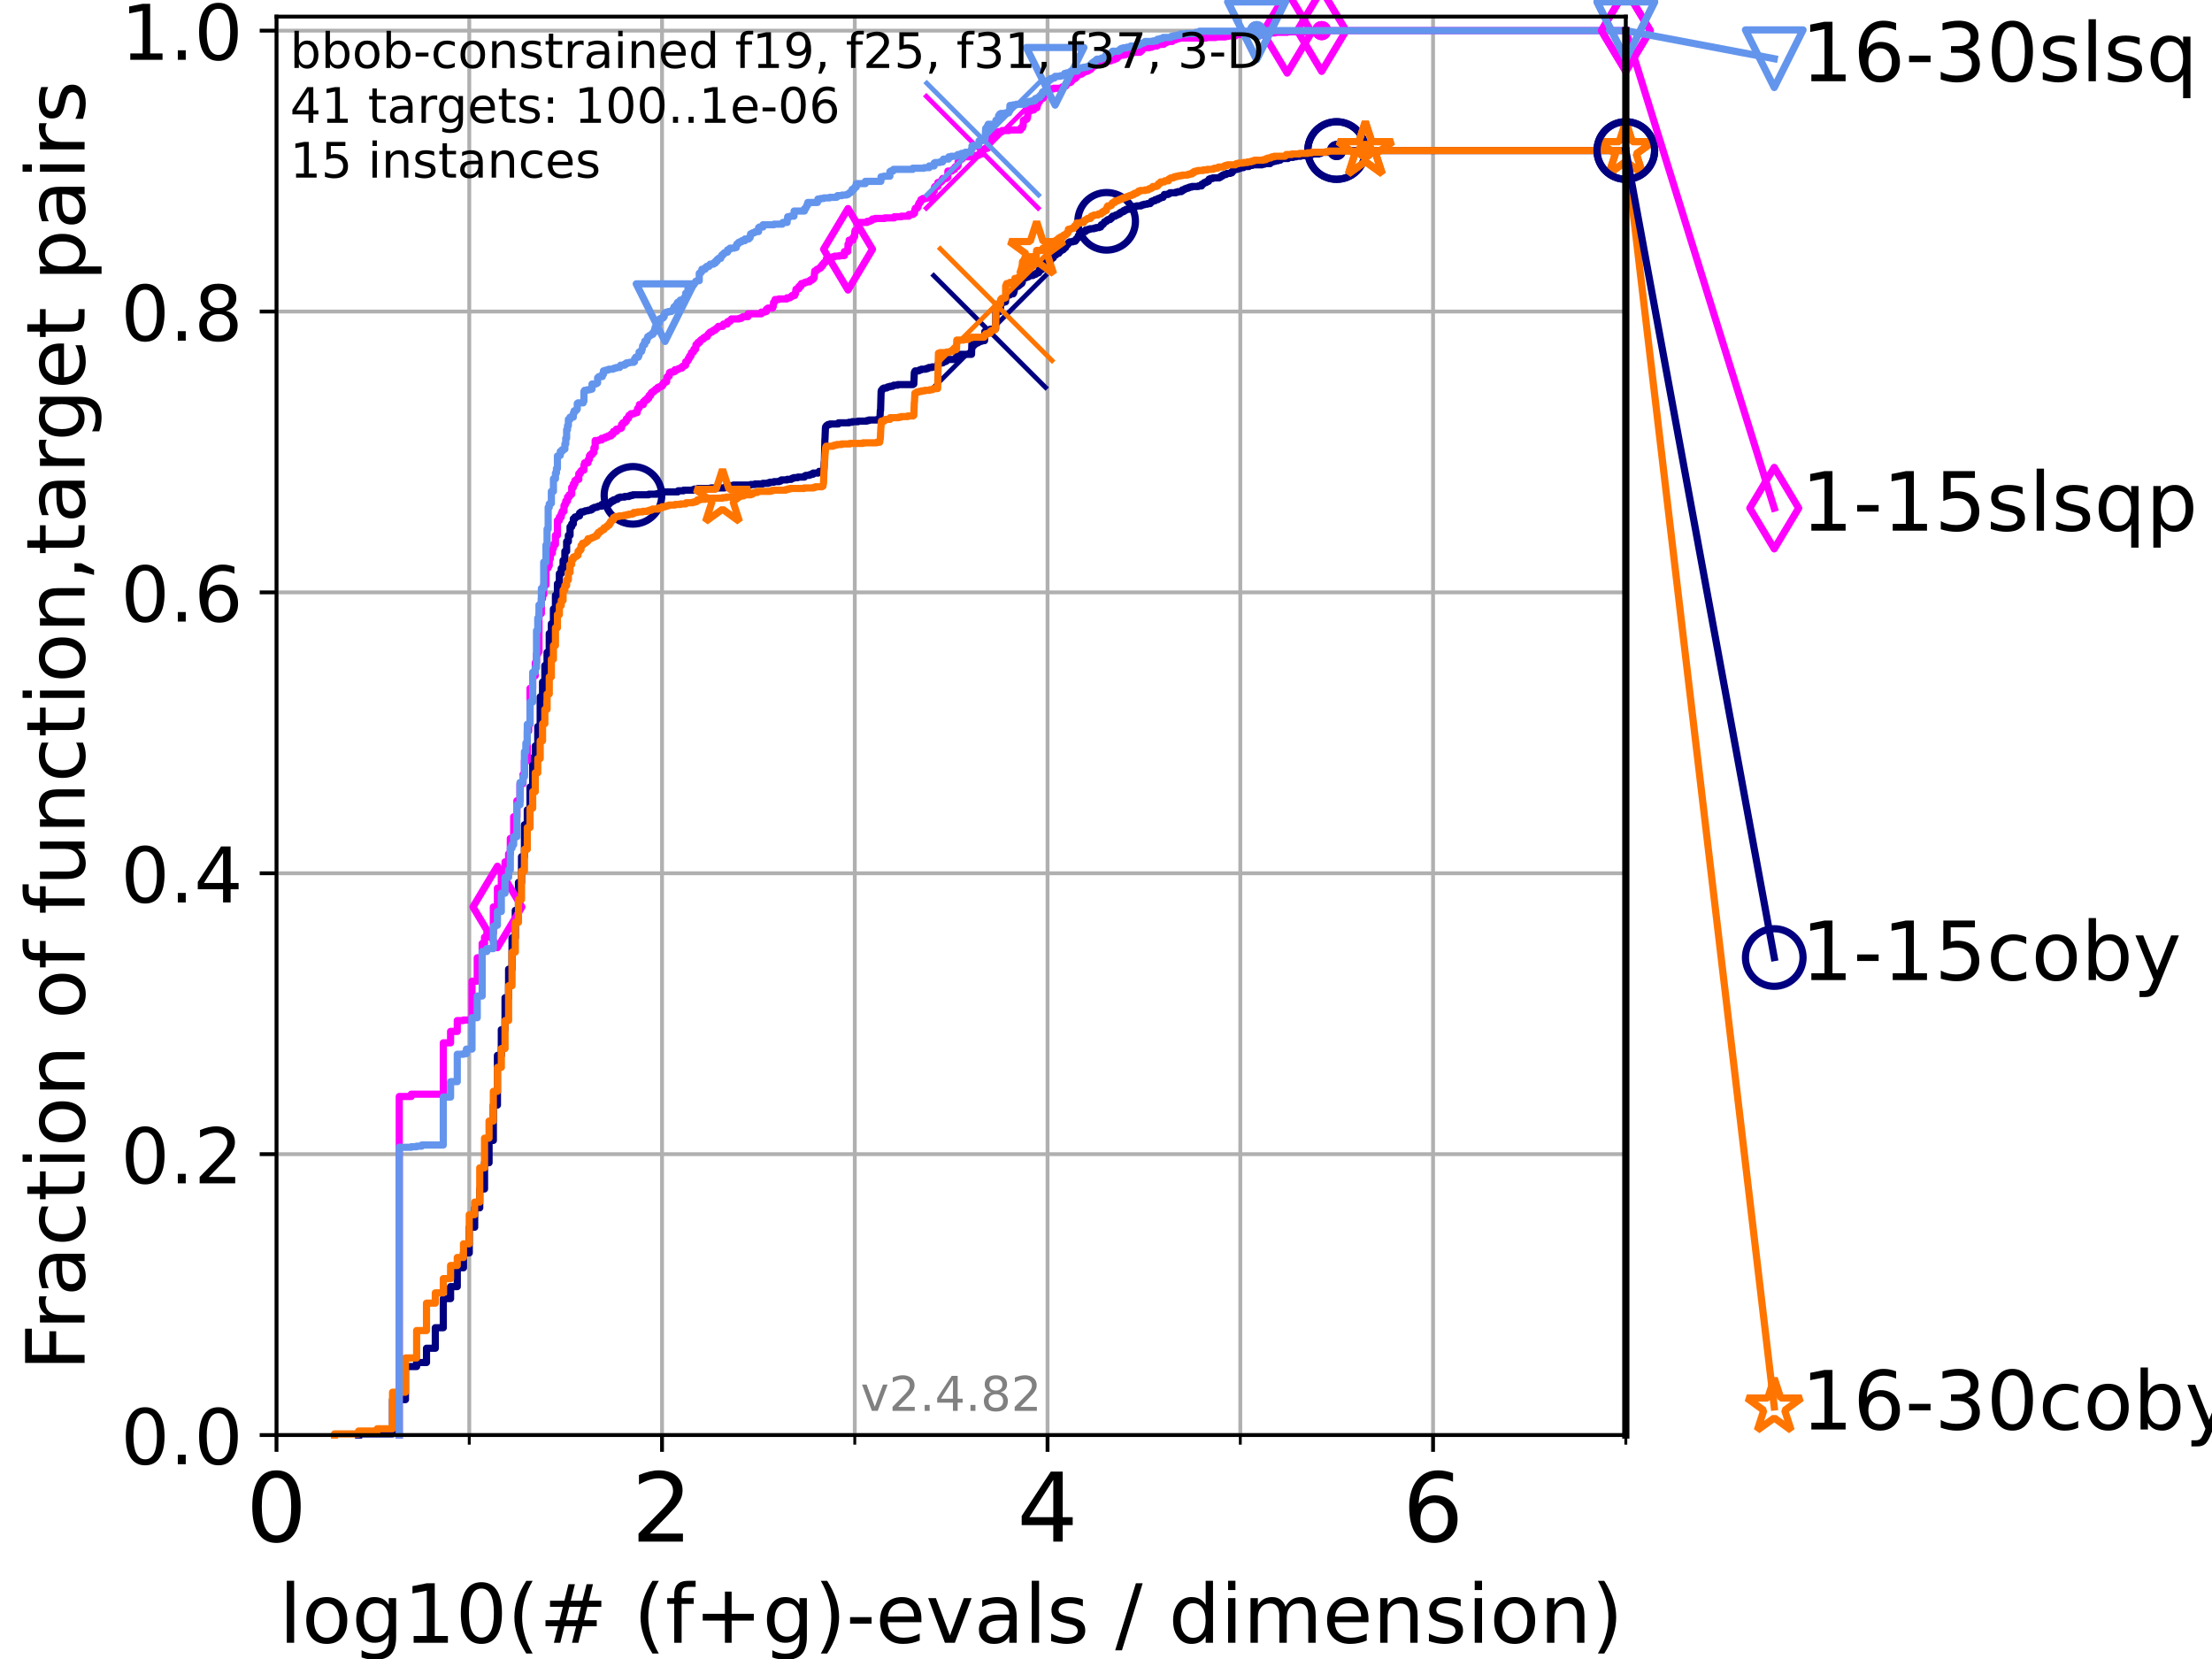 <?xml version="1.0" encoding="utf-8" standalone="no"?>
<!DOCTYPE svg PUBLIC "-//W3C//DTD SVG 1.1//EN"
  "http://www.w3.org/Graphics/SVG/1.1/DTD/svg11.dtd">
<!-- Created with matplotlib (https://matplotlib.org/) -->
<svg height="345.6pt" version="1.1" viewBox="0 0 460.8 345.6" width="460.8pt" xmlns="http://www.w3.org/2000/svg" xmlns:xlink="http://www.w3.org/1999/xlink">
 <defs>
  <style type="text/css">*{stroke-linecap:butt;stroke-linejoin:round;}</style>
 </defs>
 <g id="figure_1">
  <g id="patch_1">
   <path d="M 0 345.6 
L 460.8 345.6 
L 460.8 0 
L 0 0 
z
" style="fill:#ffffff;"/>
  </g>
  <g id="axes_1">
   <g id="patch_2">
    <path d="M 57.6 298.944 
L 338.688 298.944 
L 338.688 3.456 
L 57.6 3.456 
z
" style="fill:#ffffff;"/>
   </g>
   <g id="matplotlib.axis_1">
    <g id="xtick_1">
     <g id="line2d_1">
      <path clip-path="url(#p69deab072f)" d="M 57.6 298.944 
L 57.6 3.456 
" style="fill:none;stroke:#b0b0b0;stroke-linecap:square;stroke-width:0.8;"/>
     </g>
     <g id="line2d_2">
      <defs>
       <path d="M 0 0 
L 0 3.5 
" id="m6a9ca65fc2" style="stroke:#000000;stroke-width:0.8;"/>
      </defs>
      <g>
       <use style="stroke:#000000;stroke-width:0.8;" x="57.6" xlink:href="#m6a9ca65fc2" y="298.944"/>
      </g>
     </g>
     <g id="text_1">
      <!-- 0 -->
      <g transform="translate(51.237 321.141)scale(0.2 -0.2)">
       <defs>
        <path d="M 31.781 66.406 
Q 24.172 66.406 20.328 58.906 
Q 16.5 51.422 16.5 36.375 
Q 16.5 21.391 20.328 13.891 
Q 24.172 6.391 31.781 6.391 
Q 39.453 6.391 43.281 13.891 
Q 47.125 21.391 47.125 36.375 
Q 47.125 51.422 43.281 58.906 
Q 39.453 66.406 31.781 66.406 
z
M 31.781 74.219 
Q 44.047 74.219 50.516 64.516 
Q 56.984 54.828 56.984 36.375 
Q 56.984 17.969 50.516 8.266 
Q 44.047 -1.422 31.781 -1.422 
Q 19.531 -1.422 13.062 8.266 
Q 6.594 17.969 6.594 36.375 
Q 6.594 54.828 13.062 64.516 
Q 19.531 74.219 31.781 74.219 
z
" id="DejaVuSans-48"/>
       </defs>
       <use xlink:href="#DejaVuSans-48"/>
      </g>
     </g>
    </g>
    <g id="xtick_2">
     <g id="line2d_3">
      <path clip-path="url(#p69deab072f)" d="M 137.911 298.944 
L 137.911 3.456 
" style="fill:none;stroke:#b0b0b0;stroke-linecap:square;stroke-width:0.8;"/>
     </g>
     <g id="line2d_4">
      <g>
       <use style="stroke:#000000;stroke-width:0.8;" x="137.911" xlink:href="#m6a9ca65fc2" y="298.944"/>
      </g>
     </g>
     <g id="text_2">
      <!-- 2 -->
      <g transform="translate(131.548 321.141)scale(0.2 -0.2)">
       <defs>
        <path d="M 19.188 8.297 
L 53.609 8.297 
L 53.609 0 
L 7.328 0 
L 7.328 8.297 
Q 12.938 14.109 22.625 23.891 
Q 32.328 33.688 34.812 36.531 
Q 39.547 41.844 41.422 45.531 
Q 43.312 49.219 43.312 52.781 
Q 43.312 58.594 39.234 62.25 
Q 35.156 65.922 28.609 65.922 
Q 23.969 65.922 18.812 64.312 
Q 13.672 62.703 7.812 59.422 
L 7.812 69.391 
Q 13.766 71.781 18.938 73 
Q 24.125 74.219 28.422 74.219 
Q 39.75 74.219 46.484 68.547 
Q 53.219 62.891 53.219 53.422 
Q 53.219 48.922 51.531 44.891 
Q 49.859 40.875 45.406 35.406 
Q 44.188 33.984 37.641 27.219 
Q 31.109 20.453 19.188 8.297 
z
" id="DejaVuSans-50"/>
       </defs>
       <use xlink:href="#DejaVuSans-50"/>
      </g>
     </g>
    </g>
    <g id="xtick_3">
     <g id="line2d_5">
      <path clip-path="url(#p69deab072f)" d="M 218.222 298.944 
L 218.222 3.456 
" style="fill:none;stroke:#b0b0b0;stroke-linecap:square;stroke-width:0.8;"/>
     </g>
     <g id="line2d_6">
      <g>
       <use style="stroke:#000000;stroke-width:0.8;" x="218.222" xlink:href="#m6a9ca65fc2" y="298.944"/>
      </g>
     </g>
     <g id="text_3">
      <!-- 4 -->
      <g transform="translate(211.859 321.141)scale(0.2 -0.2)">
       <defs>
        <path d="M 37.797 64.312 
L 12.891 25.391 
L 37.797 25.391 
z
M 35.203 72.906 
L 47.609 72.906 
L 47.609 25.391 
L 58.016 25.391 
L 58.016 17.188 
L 47.609 17.188 
L 47.609 0 
L 37.797 0 
L 37.797 17.188 
L 4.891 17.188 
L 4.891 26.703 
z
" id="DejaVuSans-52"/>
       </defs>
       <use xlink:href="#DejaVuSans-52"/>
      </g>
     </g>
    </g>
    <g id="xtick_4">
     <g id="line2d_7">
      <path clip-path="url(#p69deab072f)" d="M 298.533 298.944 
L 298.533 3.456 
" style="fill:none;stroke:#b0b0b0;stroke-linecap:square;stroke-width:0.8;"/>
     </g>
     <g id="line2d_8">
      <g>
       <use style="stroke:#000000;stroke-width:0.8;" x="298.533" xlink:href="#m6a9ca65fc2" y="298.944"/>
      </g>
     </g>
     <g id="text_4">
      <!-- 6 -->
      <g transform="translate(292.17 321.141)scale(0.2 -0.2)">
       <defs>
        <path d="M 33.016 40.375 
Q 26.375 40.375 22.484 35.828 
Q 18.609 31.297 18.609 23.391 
Q 18.609 15.531 22.484 10.953 
Q 26.375 6.391 33.016 6.391 
Q 39.656 6.391 43.531 10.953 
Q 47.406 15.531 47.406 23.391 
Q 47.406 31.297 43.531 35.828 
Q 39.656 40.375 33.016 40.375 
z
M 52.594 71.297 
L 52.594 62.312 
Q 48.875 64.062 45.094 64.984 
Q 41.312 65.922 37.594 65.922 
Q 27.828 65.922 22.672 59.328 
Q 17.531 52.734 16.797 39.406 
Q 19.672 43.656 24.016 45.922 
Q 28.375 48.188 33.594 48.188 
Q 44.578 48.188 50.953 41.516 
Q 57.328 34.859 57.328 23.391 
Q 57.328 12.156 50.688 5.359 
Q 44.047 -1.422 33.016 -1.422 
Q 20.359 -1.422 13.672 8.266 
Q 6.984 17.969 6.984 36.375 
Q 6.984 53.656 15.188 63.938 
Q 23.391 74.219 37.203 74.219 
Q 40.922 74.219 44.703 73.484 
Q 48.484 72.75 52.594 71.297 
z
" id="DejaVuSans-54"/>
       </defs>
       <use xlink:href="#DejaVuSans-54"/>
      </g>
     </g>
    </g>
    <g id="xtick_5">
     <g id="line2d_9">
      <path clip-path="url(#p69deab072f)" d="M 97.755 298.944 
L 97.755 3.456 
" style="fill:none;stroke:#b0b0b0;stroke-linecap:square;stroke-width:0.8;"/>
     </g>
     <g id="line2d_10">
      <defs>
       <path d="M 0 0 
L 0 2 
" id="m4a5ab4be92" style="stroke:#000000;stroke-width:0.6;"/>
      </defs>
      <g>
       <use style="stroke:#000000;stroke-width:0.6;" x="97.755" xlink:href="#m4a5ab4be92" y="298.944"/>
      </g>
     </g>
    </g>
    <g id="xtick_6">
     <g id="line2d_11">
      <path clip-path="url(#p69deab072f)" d="M 178.066 298.944 
L 178.066 3.456 
" style="fill:none;stroke:#b0b0b0;stroke-linecap:square;stroke-width:0.8;"/>
     </g>
     <g id="line2d_12">
      <g>
       <use style="stroke:#000000;stroke-width:0.6;" x="178.066" xlink:href="#m4a5ab4be92" y="298.944"/>
      </g>
     </g>
    </g>
    <g id="xtick_7">
     <g id="line2d_13">
      <path clip-path="url(#p69deab072f)" d="M 258.377 298.944 
L 258.377 3.456 
" style="fill:none;stroke:#b0b0b0;stroke-linecap:square;stroke-width:0.8;"/>
     </g>
     <g id="line2d_14">
      <g>
       <use style="stroke:#000000;stroke-width:0.6;" x="258.377" xlink:href="#m4a5ab4be92" y="298.944"/>
      </g>
     </g>
    </g>
    <g id="xtick_8">
     <g id="line2d_15">
      <path clip-path="url(#p69deab072f)" d="M 338.688 298.944 
L 338.688 3.456 
" style="fill:none;stroke:#b0b0b0;stroke-linecap:square;stroke-width:0.8;"/>
     </g>
     <g id="line2d_16">
      <g>
       <use style="stroke:#000000;stroke-width:0.6;" x="338.688" xlink:href="#m4a5ab4be92" y="298.944"/>
      </g>
     </g>
    </g>
    <g id="text_5">
     <!-- log10(# (f+g)-evals / dimension) -->
     <g transform="translate(58.145 342.218)scale(0.17 -0.17)">
      <defs>
       <path d="M 9.422 75.984 
L 18.406 75.984 
L 18.406 0 
L 9.422 0 
z
" id="DejaVuSans-108"/>
       <path d="M 30.609 48.391 
Q 23.391 48.391 19.188 42.75 
Q 14.984 37.109 14.984 27.297 
Q 14.984 17.484 19.156 11.844 
Q 23.344 6.203 30.609 6.203 
Q 37.797 6.203 41.984 11.859 
Q 46.188 17.531 46.188 27.297 
Q 46.188 37.016 41.984 42.703 
Q 37.797 48.391 30.609 48.391 
z
M 30.609 56 
Q 42.328 56 49.016 48.375 
Q 55.719 40.766 55.719 27.297 
Q 55.719 13.875 49.016 6.219 
Q 42.328 -1.422 30.609 -1.422 
Q 18.844 -1.422 12.172 6.219 
Q 5.516 13.875 5.516 27.297 
Q 5.516 40.766 12.172 48.375 
Q 18.844 56 30.609 56 
z
" id="DejaVuSans-111"/>
       <path d="M 45.406 27.984 
Q 45.406 37.75 41.375 43.109 
Q 37.359 48.484 30.078 48.484 
Q 22.859 48.484 18.828 43.109 
Q 14.797 37.75 14.797 27.984 
Q 14.797 18.266 18.828 12.891 
Q 22.859 7.516 30.078 7.516 
Q 37.359 7.516 41.375 12.891 
Q 45.406 18.266 45.406 27.984 
z
M 54.391 6.781 
Q 54.391 -7.172 48.188 -13.984 
Q 42 -20.797 29.203 -20.797 
Q 24.469 -20.797 20.266 -20.094 
Q 16.062 -19.391 12.109 -17.922 
L 12.109 -9.188 
Q 16.062 -11.328 19.922 -12.344 
Q 23.781 -13.375 27.781 -13.375 
Q 36.625 -13.375 41.016 -8.766 
Q 45.406 -4.156 45.406 5.172 
L 45.406 9.625 
Q 42.625 4.781 38.281 2.391 
Q 33.938 0 27.875 0 
Q 17.828 0 11.672 7.656 
Q 5.516 15.328 5.516 27.984 
Q 5.516 40.672 11.672 48.328 
Q 17.828 56 27.875 56 
Q 33.938 56 38.281 53.609 
Q 42.625 51.219 45.406 46.391 
L 45.406 54.688 
L 54.391 54.688 
z
" id="DejaVuSans-103"/>
       <path d="M 12.406 8.297 
L 28.516 8.297 
L 28.516 63.922 
L 10.984 60.406 
L 10.984 69.391 
L 28.422 72.906 
L 38.281 72.906 
L 38.281 8.297 
L 54.391 8.297 
L 54.391 0 
L 12.406 0 
z
" id="DejaVuSans-49"/>
       <path d="M 31 75.875 
Q 24.469 64.656 21.281 53.656 
Q 18.109 42.672 18.109 31.391 
Q 18.109 20.125 21.312 9.062 
Q 24.516 -2 31 -13.188 
L 23.188 -13.188 
Q 15.875 -1.703 12.234 9.375 
Q 8.594 20.453 8.594 31.391 
Q 8.594 42.281 12.203 53.312 
Q 15.828 64.359 23.188 75.875 
z
" id="DejaVuSans-40"/>
       <path d="M 51.125 44 
L 36.922 44 
L 32.812 27.688 
L 47.125 27.688 
z
M 43.797 71.781 
L 38.719 51.516 
L 52.984 51.516 
L 58.109 71.781 
L 65.922 71.781 
L 60.891 51.516 
L 76.125 51.516 
L 76.125 44 
L 58.984 44 
L 54.984 27.688 
L 70.516 27.688 
L 70.516 20.219 
L 53.078 20.219 
L 48 0 
L 40.188 0 
L 45.219 20.219 
L 30.906 20.219 
L 25.875 0 
L 18.016 0 
L 23.094 20.219 
L 7.719 20.219 
L 7.719 27.688 
L 24.906 27.688 
L 29 44 
L 13.281 44 
L 13.281 51.516 
L 30.906 51.516 
L 35.891 71.781 
z
" id="DejaVuSans-35"/>
       <path id="DejaVuSans-32"/>
       <path d="M 37.109 75.984 
L 37.109 68.5 
L 28.516 68.5 
Q 23.688 68.5 21.797 66.547 
Q 19.922 64.594 19.922 59.516 
L 19.922 54.688 
L 34.719 54.688 
L 34.719 47.703 
L 19.922 47.703 
L 19.922 0 
L 10.891 0 
L 10.891 47.703 
L 2.297 47.703 
L 2.297 54.688 
L 10.891 54.688 
L 10.891 58.5 
Q 10.891 67.625 15.141 71.797 
Q 19.391 75.984 28.609 75.984 
z
" id="DejaVuSans-102"/>
       <path d="M 46 62.703 
L 46 35.5 
L 73.188 35.5 
L 73.188 27.203 
L 46 27.203 
L 46 0 
L 37.797 0 
L 37.797 27.203 
L 10.594 27.203 
L 10.594 35.5 
L 37.797 35.5 
L 37.797 62.703 
z
" id="DejaVuSans-43"/>
       <path d="M 8.016 75.875 
L 15.828 75.875 
Q 23.141 64.359 26.781 53.312 
Q 30.422 42.281 30.422 31.391 
Q 30.422 20.453 26.781 9.375 
Q 23.141 -1.703 15.828 -13.188 
L 8.016 -13.188 
Q 14.5 -2 17.703 9.062 
Q 20.906 20.125 20.906 31.391 
Q 20.906 42.672 17.703 53.656 
Q 14.5 64.656 8.016 75.875 
z
" id="DejaVuSans-41"/>
       <path d="M 4.891 31.391 
L 31.203 31.391 
L 31.203 23.391 
L 4.891 23.391 
z
" id="DejaVuSans-45"/>
       <path d="M 56.203 29.594 
L 56.203 25.203 
L 14.891 25.203 
Q 15.484 15.922 20.484 11.062 
Q 25.484 6.203 34.422 6.203 
Q 39.594 6.203 44.453 7.469 
Q 49.312 8.734 54.109 11.281 
L 54.109 2.781 
Q 49.266 0.734 44.188 -0.344 
Q 39.109 -1.422 33.891 -1.422 
Q 20.797 -1.422 13.156 6.188 
Q 5.516 13.812 5.516 26.812 
Q 5.516 40.234 12.766 48.109 
Q 20.016 56 32.328 56 
Q 43.359 56 49.781 48.891 
Q 56.203 41.797 56.203 29.594 
z
M 47.219 32.234 
Q 47.125 39.594 43.094 43.984 
Q 39.062 48.391 32.422 48.391 
Q 24.906 48.391 20.391 44.141 
Q 15.875 39.891 15.188 32.172 
z
" id="DejaVuSans-101"/>
       <path d="M 2.984 54.688 
L 12.5 54.688 
L 29.594 8.797 
L 46.688 54.688 
L 56.203 54.688 
L 35.688 0 
L 23.484 0 
z
" id="DejaVuSans-118"/>
       <path d="M 34.281 27.484 
Q 23.391 27.484 19.188 25 
Q 14.984 22.516 14.984 16.5 
Q 14.984 11.719 18.141 8.906 
Q 21.297 6.109 26.703 6.109 
Q 34.188 6.109 38.703 11.406 
Q 43.219 16.703 43.219 25.484 
L 43.219 27.484 
z
M 52.203 31.203 
L 52.203 0 
L 43.219 0 
L 43.219 8.297 
Q 40.141 3.328 35.547 0.953 
Q 30.953 -1.422 24.312 -1.422 
Q 15.922 -1.422 10.953 3.297 
Q 6 8.016 6 15.922 
Q 6 25.141 12.172 29.828 
Q 18.359 34.516 30.609 34.516 
L 43.219 34.516 
L 43.219 35.406 
Q 43.219 41.609 39.141 45 
Q 35.062 48.391 27.688 48.391 
Q 23 48.391 18.547 47.266 
Q 14.109 46.141 10.016 43.891 
L 10.016 52.203 
Q 14.938 54.109 19.578 55.047 
Q 24.219 56 28.609 56 
Q 40.484 56 46.344 49.844 
Q 52.203 43.703 52.203 31.203 
z
" id="DejaVuSans-97"/>
       <path d="M 44.281 53.078 
L 44.281 44.578 
Q 40.484 46.531 36.375 47.5 
Q 32.281 48.484 27.875 48.484 
Q 21.188 48.484 17.844 46.438 
Q 14.5 44.391 14.5 40.281 
Q 14.5 37.156 16.891 35.375 
Q 19.281 33.594 26.516 31.984 
L 29.594 31.297 
Q 39.156 29.25 43.188 25.516 
Q 47.219 21.781 47.219 15.094 
Q 47.219 7.469 41.188 3.016 
Q 35.156 -1.422 24.609 -1.422 
Q 20.219 -1.422 15.453 -0.562 
Q 10.688 0.297 5.422 2 
L 5.422 11.281 
Q 10.406 8.688 15.234 7.391 
Q 20.062 6.109 24.812 6.109 
Q 31.156 6.109 34.562 8.281 
Q 37.984 10.453 37.984 14.406 
Q 37.984 18.062 35.516 20.016 
Q 33.062 21.969 24.703 23.781 
L 21.578 24.516 
Q 13.234 26.266 9.516 29.906 
Q 5.812 33.547 5.812 39.891 
Q 5.812 47.609 11.281 51.797 
Q 16.75 56 26.812 56 
Q 31.781 56 36.172 55.266 
Q 40.578 54.547 44.281 53.078 
z
" id="DejaVuSans-115"/>
       <path d="M 25.391 72.906 
L 33.688 72.906 
L 8.297 -9.281 
L 0 -9.281 
z
" id="DejaVuSans-47"/>
       <path d="M 45.406 46.391 
L 45.406 75.984 
L 54.391 75.984 
L 54.391 0 
L 45.406 0 
L 45.406 8.203 
Q 42.578 3.328 38.25 0.953 
Q 33.938 -1.422 27.875 -1.422 
Q 17.969 -1.422 11.734 6.484 
Q 5.516 14.406 5.516 27.297 
Q 5.516 40.188 11.734 48.094 
Q 17.969 56 27.875 56 
Q 33.938 56 38.25 53.625 
Q 42.578 51.266 45.406 46.391 
z
M 14.797 27.297 
Q 14.797 17.391 18.875 11.75 
Q 22.953 6.109 30.078 6.109 
Q 37.203 6.109 41.297 11.75 
Q 45.406 17.391 45.406 27.297 
Q 45.406 37.203 41.297 42.844 
Q 37.203 48.484 30.078 48.484 
Q 22.953 48.484 18.875 42.844 
Q 14.797 37.203 14.797 27.297 
z
" id="DejaVuSans-100"/>
       <path d="M 9.422 54.688 
L 18.406 54.688 
L 18.406 0 
L 9.422 0 
z
M 9.422 75.984 
L 18.406 75.984 
L 18.406 64.594 
L 9.422 64.594 
z
" id="DejaVuSans-105"/>
       <path d="M 52 44.188 
Q 55.375 50.25 60.062 53.125 
Q 64.75 56 71.094 56 
Q 79.641 56 84.281 50.016 
Q 88.922 44.047 88.922 33.016 
L 88.922 0 
L 79.891 0 
L 79.891 32.719 
Q 79.891 40.578 77.094 44.375 
Q 74.312 48.188 68.609 48.188 
Q 61.625 48.188 57.562 43.547 
Q 53.516 38.922 53.516 30.906 
L 53.516 0 
L 44.484 0 
L 44.484 32.719 
Q 44.484 40.625 41.703 44.406 
Q 38.922 48.188 33.109 48.188 
Q 26.219 48.188 22.156 43.531 
Q 18.109 38.875 18.109 30.906 
L 18.109 0 
L 9.078 0 
L 9.078 54.688 
L 18.109 54.688 
L 18.109 46.188 
Q 21.188 51.219 25.484 53.609 
Q 29.781 56 35.688 56 
Q 41.656 56 45.828 52.969 
Q 50 49.953 52 44.188 
z
" id="DejaVuSans-109"/>
       <path d="M 54.891 33.016 
L 54.891 0 
L 45.906 0 
L 45.906 32.719 
Q 45.906 40.484 42.875 44.328 
Q 39.844 48.188 33.797 48.188 
Q 26.516 48.188 22.312 43.547 
Q 18.109 38.922 18.109 30.906 
L 18.109 0 
L 9.078 0 
L 9.078 54.688 
L 18.109 54.688 
L 18.109 46.188 
Q 21.344 51.125 25.703 53.562 
Q 30.078 56 35.797 56 
Q 45.219 56 50.047 50.172 
Q 54.891 44.344 54.891 33.016 
z
" id="DejaVuSans-110"/>
      </defs>
      <use xlink:href="#DejaVuSans-108"/>
      <use x="27.783" xlink:href="#DejaVuSans-111"/>
      <use x="88.965" xlink:href="#DejaVuSans-103"/>
      <use x="152.441" xlink:href="#DejaVuSans-49"/>
      <use x="216.064" xlink:href="#DejaVuSans-48"/>
      <use x="279.688" xlink:href="#DejaVuSans-40"/>
      <use x="318.701" xlink:href="#DejaVuSans-35"/>
      <use x="402.49" xlink:href="#DejaVuSans-32"/>
      <use x="434.277" xlink:href="#DejaVuSans-40"/>
      <use x="473.291" xlink:href="#DejaVuSans-102"/>
      <use x="508.496" xlink:href="#DejaVuSans-43"/>
      <use x="592.285" xlink:href="#DejaVuSans-103"/>
      <use x="655.762" xlink:href="#DejaVuSans-41"/>
      <use x="694.775" xlink:href="#DejaVuSans-45"/>
      <use x="730.859" xlink:href="#DejaVuSans-101"/>
      <use x="792.383" xlink:href="#DejaVuSans-118"/>
      <use x="851.562" xlink:href="#DejaVuSans-97"/>
      <use x="912.842" xlink:href="#DejaVuSans-108"/>
      <use x="940.625" xlink:href="#DejaVuSans-115"/>
      <use x="992.725" xlink:href="#DejaVuSans-32"/>
      <use x="1024.512" xlink:href="#DejaVuSans-47"/>
      <use x="1058.203" xlink:href="#DejaVuSans-32"/>
      <use x="1089.99" xlink:href="#DejaVuSans-100"/>
      <use x="1153.467" xlink:href="#DejaVuSans-105"/>
      <use x="1181.25" xlink:href="#DejaVuSans-109"/>
      <use x="1278.662" xlink:href="#DejaVuSans-101"/>
      <use x="1340.186" xlink:href="#DejaVuSans-110"/>
      <use x="1403.564" xlink:href="#DejaVuSans-115"/>
      <use x="1455.664" xlink:href="#DejaVuSans-105"/>
      <use x="1483.447" xlink:href="#DejaVuSans-111"/>
      <use x="1544.629" xlink:href="#DejaVuSans-110"/>
      <use x="1608.008" xlink:href="#DejaVuSans-41"/>
     </g>
    </g>
   </g>
   <g id="matplotlib.axis_2">
    <g id="ytick_1">
     <g id="line2d_17">
      <path clip-path="url(#p69deab072f)" d="M 57.6 298.944 
L 338.688 298.944 
" style="fill:none;stroke:#b0b0b0;stroke-linecap:square;stroke-width:0.8;"/>
     </g>
     <g id="line2d_18">
      <defs>
       <path d="M 0 0 
L -3.5 0 
" id="mf8b6e646eb" style="stroke:#000000;stroke-width:0.8;"/>
      </defs>
      <g>
       <use style="stroke:#000000;stroke-width:0.8;" x="57.6" xlink:href="#mf8b6e646eb" y="298.944"/>
      </g>
     </g>
     <g id="text_6">
      <!-- 0.0 -->
      <g transform="translate(25.155 305.023)scale(0.16 -0.16)">
       <defs>
        <path d="M 10.688 12.406 
L 21 12.406 
L 21 0 
L 10.688 0 
z
" id="DejaVuSans-46"/>
       </defs>
       <use xlink:href="#DejaVuSans-48"/>
       <use x="63.623" xlink:href="#DejaVuSans-46"/>
       <use x="95.41" xlink:href="#DejaVuSans-48"/>
      </g>
     </g>
    </g>
    <g id="ytick_2">
     <g id="line2d_19">
      <path clip-path="url(#p69deab072f)" d="M 57.6 240.432 
L 338.688 240.432 
" style="fill:none;stroke:#b0b0b0;stroke-linecap:square;stroke-width:0.8;"/>
     </g>
     <g id="line2d_20">
      <g>
       <use style="stroke:#000000;stroke-width:0.8;" x="57.6" xlink:href="#mf8b6e646eb" y="240.432"/>
      </g>
     </g>
     <g id="text_7">
      <!-- 0.2 -->
      <g transform="translate(25.155 246.51)scale(0.16 -0.16)">
       <use xlink:href="#DejaVuSans-48"/>
       <use x="63.623" xlink:href="#DejaVuSans-46"/>
       <use x="95.41" xlink:href="#DejaVuSans-50"/>
      </g>
     </g>
    </g>
    <g id="ytick_3">
     <g id="line2d_21">
      <path clip-path="url(#p69deab072f)" d="M 57.6 181.919 
L 338.688 181.919 
" style="fill:none;stroke:#b0b0b0;stroke-linecap:square;stroke-width:0.8;"/>
     </g>
     <g id="line2d_22">
      <g>
       <use style="stroke:#000000;stroke-width:0.8;" x="57.6" xlink:href="#mf8b6e646eb" y="181.919"/>
      </g>
     </g>
     <g id="text_8">
      <!-- 0.4 -->
      <g transform="translate(25.155 187.998)scale(0.16 -0.16)">
       <use xlink:href="#DejaVuSans-48"/>
       <use x="63.623" xlink:href="#DejaVuSans-46"/>
       <use x="95.41" xlink:href="#DejaVuSans-52"/>
      </g>
     </g>
    </g>
    <g id="ytick_4">
     <g id="line2d_23">
      <path clip-path="url(#p69deab072f)" d="M 57.6 123.407 
L 338.688 123.407 
" style="fill:none;stroke:#b0b0b0;stroke-linecap:square;stroke-width:0.8;"/>
     </g>
     <g id="line2d_24">
      <g>
       <use style="stroke:#000000;stroke-width:0.8;" x="57.6" xlink:href="#mf8b6e646eb" y="123.407"/>
      </g>
     </g>
     <g id="text_9">
      <!-- 0.6 -->
      <g transform="translate(25.155 129.485)scale(0.16 -0.16)">
       <use xlink:href="#DejaVuSans-48"/>
       <use x="63.623" xlink:href="#DejaVuSans-46"/>
       <use x="95.41" xlink:href="#DejaVuSans-54"/>
      </g>
     </g>
    </g>
    <g id="ytick_5">
     <g id="line2d_25">
      <path clip-path="url(#p69deab072f)" d="M 57.6 64.894 
L 338.688 64.894 
" style="fill:none;stroke:#b0b0b0;stroke-linecap:square;stroke-width:0.8;"/>
     </g>
     <g id="line2d_26">
      <g>
       <use style="stroke:#000000;stroke-width:0.8;" x="57.6" xlink:href="#mf8b6e646eb" y="64.894"/>
      </g>
     </g>
     <g id="text_10">
      <!-- 0.8 -->
      <g transform="translate(25.155 70.973)scale(0.16 -0.16)">
       <defs>
        <path d="M 31.781 34.625 
Q 24.75 34.625 20.719 30.859 
Q 16.703 27.094 16.703 20.516 
Q 16.703 13.922 20.719 10.156 
Q 24.75 6.391 31.781 6.391 
Q 38.812 6.391 42.859 10.172 
Q 46.922 13.969 46.922 20.516 
Q 46.922 27.094 42.891 30.859 
Q 38.875 34.625 31.781 34.625 
z
M 21.922 38.812 
Q 15.578 40.375 12.031 44.719 
Q 8.5 49.078 8.5 55.328 
Q 8.5 64.062 14.719 69.141 
Q 20.953 74.219 31.781 74.219 
Q 42.672 74.219 48.875 69.141 
Q 55.078 64.062 55.078 55.328 
Q 55.078 49.078 51.531 44.719 
Q 48 40.375 41.703 38.812 
Q 48.828 37.156 52.797 32.312 
Q 56.781 27.484 56.781 20.516 
Q 56.781 9.906 50.312 4.234 
Q 43.844 -1.422 31.781 -1.422 
Q 19.734 -1.422 13.25 4.234 
Q 6.781 9.906 6.781 20.516 
Q 6.781 27.484 10.781 32.312 
Q 14.797 37.156 21.922 38.812 
z
M 18.312 54.391 
Q 18.312 48.734 21.844 45.562 
Q 25.391 42.391 31.781 42.391 
Q 38.141 42.391 41.719 45.562 
Q 45.312 48.734 45.312 54.391 
Q 45.312 60.062 41.719 63.234 
Q 38.141 66.406 31.781 66.406 
Q 25.391 66.406 21.844 63.234 
Q 18.312 60.062 18.312 54.391 
z
" id="DejaVuSans-56"/>
       </defs>
       <use xlink:href="#DejaVuSans-48"/>
       <use x="63.623" xlink:href="#DejaVuSans-46"/>
       <use x="95.41" xlink:href="#DejaVuSans-56"/>
      </g>
     </g>
    </g>
    <g id="ytick_6">
     <g id="line2d_27">
      <path clip-path="url(#p69deab072f)" d="M 57.6 6.382 
L 338.688 6.382 
" style="fill:none;stroke:#b0b0b0;stroke-linecap:square;stroke-width:0.8;"/>
     </g>
     <g id="line2d_28">
      <g>
       <use style="stroke:#000000;stroke-width:0.8;" x="57.6" xlink:href="#mf8b6e646eb" y="6.382"/>
      </g>
     </g>
     <g id="text_11">
      <!-- 1.0 -->
      <g transform="translate(25.155 12.46)scale(0.16 -0.16)">
       <use xlink:href="#DejaVuSans-49"/>
       <use x="63.623" xlink:href="#DejaVuSans-46"/>
       <use x="95.41" xlink:href="#DejaVuSans-48"/>
      </g>
     </g>
    </g>
    <g id="text_12">
     <!-- Fraction of function,target pairs -->
     <g transform="translate(17.62 285.585)rotate(-90)scale(0.17 -0.17)">
      <defs>
       <path d="M 9.812 72.906 
L 51.703 72.906 
L 51.703 64.594 
L 19.672 64.594 
L 19.672 43.109 
L 48.578 43.109 
L 48.578 34.812 
L 19.672 34.812 
L 19.672 0 
L 9.812 0 
z
" id="DejaVuSans-70"/>
       <path d="M 41.109 46.297 
Q 39.594 47.172 37.812 47.578 
Q 36.031 48 33.891 48 
Q 26.266 48 22.188 43.047 
Q 18.109 38.094 18.109 28.812 
L 18.109 0 
L 9.078 0 
L 9.078 54.688 
L 18.109 54.688 
L 18.109 46.188 
Q 20.953 51.172 25.484 53.578 
Q 30.031 56 36.531 56 
Q 37.453 56 38.578 55.875 
Q 39.703 55.766 41.062 55.516 
z
" id="DejaVuSans-114"/>
       <path d="M 48.781 52.594 
L 48.781 44.188 
Q 44.969 46.297 41.141 47.344 
Q 37.312 48.391 33.406 48.391 
Q 24.656 48.391 19.812 42.844 
Q 14.984 37.312 14.984 27.297 
Q 14.984 17.281 19.812 11.734 
Q 24.656 6.203 33.406 6.203 
Q 37.312 6.203 41.141 7.25 
Q 44.969 8.297 48.781 10.406 
L 48.781 2.094 
Q 45.016 0.344 40.984 -0.531 
Q 36.969 -1.422 32.422 -1.422 
Q 20.062 -1.422 12.781 6.344 
Q 5.516 14.109 5.516 27.297 
Q 5.516 40.672 12.859 48.328 
Q 20.219 56 33.016 56 
Q 37.156 56 41.109 55.141 
Q 45.062 54.297 48.781 52.594 
z
" id="DejaVuSans-99"/>
       <path d="M 18.312 70.219 
L 18.312 54.688 
L 36.812 54.688 
L 36.812 47.703 
L 18.312 47.703 
L 18.312 18.016 
Q 18.312 11.328 20.141 9.422 
Q 21.969 7.516 27.594 7.516 
L 36.812 7.516 
L 36.812 0 
L 27.594 0 
Q 17.188 0 13.234 3.875 
Q 9.281 7.766 9.281 18.016 
L 9.281 47.703 
L 2.688 47.703 
L 2.688 54.688 
L 9.281 54.688 
L 9.281 70.219 
z
" id="DejaVuSans-116"/>
       <path d="M 8.5 21.578 
L 8.5 54.688 
L 17.484 54.688 
L 17.484 21.922 
Q 17.484 14.156 20.5 10.266 
Q 23.531 6.391 29.594 6.391 
Q 36.859 6.391 41.078 11.031 
Q 45.312 15.672 45.312 23.688 
L 45.312 54.688 
L 54.297 54.688 
L 54.297 0 
L 45.312 0 
L 45.312 8.406 
Q 42.047 3.422 37.719 1 
Q 33.406 -1.422 27.688 -1.422 
Q 18.266 -1.422 13.375 4.438 
Q 8.5 10.297 8.5 21.578 
z
M 31.109 56 
z
" id="DejaVuSans-117"/>
       <path d="M 11.719 12.406 
L 22.016 12.406 
L 22.016 4 
L 14.016 -11.625 
L 7.719 -11.625 
L 11.719 4 
z
" id="DejaVuSans-44"/>
       <path d="M 18.109 8.203 
L 18.109 -20.797 
L 9.078 -20.797 
L 9.078 54.688 
L 18.109 54.688 
L 18.109 46.391 
Q 20.953 51.266 25.266 53.625 
Q 29.594 56 35.594 56 
Q 45.562 56 51.781 48.094 
Q 58.016 40.188 58.016 27.297 
Q 58.016 14.406 51.781 6.484 
Q 45.562 -1.422 35.594 -1.422 
Q 29.594 -1.422 25.266 0.953 
Q 20.953 3.328 18.109 8.203 
z
M 48.688 27.297 
Q 48.688 37.203 44.609 42.844 
Q 40.531 48.484 33.406 48.484 
Q 26.266 48.484 22.188 42.844 
Q 18.109 37.203 18.109 27.297 
Q 18.109 17.391 22.188 11.75 
Q 26.266 6.109 33.406 6.109 
Q 40.531 6.109 44.609 11.75 
Q 48.688 17.391 48.688 27.297 
z
" id="DejaVuSans-112"/>
      </defs>
      <use xlink:href="#DejaVuSans-70"/>
      <use x="50.27" xlink:href="#DejaVuSans-114"/>
      <use x="91.383" xlink:href="#DejaVuSans-97"/>
      <use x="152.662" xlink:href="#DejaVuSans-99"/>
      <use x="207.643" xlink:href="#DejaVuSans-116"/>
      <use x="246.852" xlink:href="#DejaVuSans-105"/>
      <use x="274.635" xlink:href="#DejaVuSans-111"/>
      <use x="335.816" xlink:href="#DejaVuSans-110"/>
      <use x="399.195" xlink:href="#DejaVuSans-32"/>
      <use x="430.982" xlink:href="#DejaVuSans-111"/>
      <use x="492.164" xlink:href="#DejaVuSans-102"/>
      <use x="527.369" xlink:href="#DejaVuSans-32"/>
      <use x="559.156" xlink:href="#DejaVuSans-102"/>
      <use x="594.361" xlink:href="#DejaVuSans-117"/>
      <use x="657.74" xlink:href="#DejaVuSans-110"/>
      <use x="721.119" xlink:href="#DejaVuSans-99"/>
      <use x="776.1" xlink:href="#DejaVuSans-116"/>
      <use x="815.309" xlink:href="#DejaVuSans-105"/>
      <use x="843.092" xlink:href="#DejaVuSans-111"/>
      <use x="904.273" xlink:href="#DejaVuSans-110"/>
      <use x="967.652" xlink:href="#DejaVuSans-44"/>
      <use x="999.439" xlink:href="#DejaVuSans-116"/>
      <use x="1038.648" xlink:href="#DejaVuSans-97"/>
      <use x="1099.928" xlink:href="#DejaVuSans-114"/>
      <use x="1139.291" xlink:href="#DejaVuSans-103"/>
      <use x="1202.768" xlink:href="#DejaVuSans-101"/>
      <use x="1264.291" xlink:href="#DejaVuSans-116"/>
      <use x="1303.5" xlink:href="#DejaVuSans-32"/>
      <use x="1335.287" xlink:href="#DejaVuSans-112"/>
      <use x="1398.764" xlink:href="#DejaVuSans-97"/>
      <use x="1460.043" xlink:href="#DejaVuSans-105"/>
      <use x="1487.826" xlink:href="#DejaVuSans-114"/>
      <use x="1528.939" xlink:href="#DejaVuSans-115"/>
     </g>
    </g>
   </g>
   <g id="line2d_29">
    <defs>
     <path d="M 0 1.5 
C 0.398 1.5 0.779 1.342 1.061 1.061 
C 1.342 0.779 1.5 0.398 1.5 0 
C 1.5 -0.398 1.342 -0.779 1.061 -1.061 
C 0.779 -1.342 0.398 -1.5 0 -1.5 
C -0.398 -1.5 -0.779 -1.342 -1.061 -1.061 
C -1.342 -0.779 -1.5 -0.398 -1.5 0 
C -1.5 0.398 -1.342 0.779 -1.061 1.061 
C -0.779 1.342 -0.398 1.5 0 1.5 
z
" id="mf9ece8fc6d" style="stroke:#000080;"/>
    </defs>
    <g>
     <use style="fill:#000080;stroke:#000080;" x="278.438" xlink:href="#mf9ece8fc6d" y="31.356"/>
     <use style="fill:#000080;stroke:#000080;" x="278.438" xlink:href="#mf9ece8fc6d" y="31.356"/>
    </g>
   </g>
   <g id="line2d_30">
    <path d="M 74.705 298.944 
L 74.705 298.706 
L 81.776 298.706 
L 81.776 291.57 
L 84.464 291.57 
L 84.464 284.673 
L 86.793 284.673 
L 86.793 283.84 
L 88.847 283.84 
L 88.847 280.867 
L 90.684 280.867 
L 90.684 276.586 
L 92.347 276.586 
L 92.347 270.52 
L 93.864 270.52 
L 93.864 268.023 
L 95.26 268.023 
L 95.26 264.098 
L 96.552 264.098 
L 96.552 261.006 
L 97.755 261.006 
L 97.755 255.654 
L 98.881 255.654 
L 98.881 251.611 
L 99.938 251.611 
L 99.938 247.686 
L 100.935 247.686 
L 100.935 242.215 
L 101.878 242.215 
L 101.878 237.577 
L 102.772 237.577 
L 102.772 230.204 
L 103.623 230.204 
L 103.623 219.857 
L 104.435 219.857 
L 104.435 214.505 
L 105.21 214.505 
L 105.21 207.845 
L 105.952 207.845 
L 105.952 201.899 
L 106.664 201.899 
L 106.664 195.358 
L 107.348 195.358 
L 107.348 189.649 
L 108.006 189.649 
L 108.006 183.822 
L 108.64 183.822 
L 108.64 178.47 
L 109.252 178.47 
L 109.252 171.81 
L 109.843 171.81 
L 109.843 168.718 
L 110.415 168.718 
L 110.415 163.961 
L 110.969 163.961 
L 110.969 157.896 
L 111.506 157.896 
L 111.506 155.398 
L 112.026 155.398 
L 112.026 151.355 
L 112.532 151.355 
L 112.532 145.17 
L 113.023 145.17 
L 113.023 142.078 
L 113.501 142.078 
L 113.501 138.629 
L 113.966 138.629 
L 113.966 135.894 
L 114.419 135.894 
L 114.419 131.969 
L 114.86 131.969 
L 114.86 129.948 
L 115.291 129.948 
L 115.291 126.855 
L 115.711 126.855 
L 115.711 124.001 
L 116.122 124.001 
L 116.122 121.623 
L 116.523 121.623 
L 116.523 119.482 
L 116.914 119.482 
L 116.914 118.412 
L 117.298 118.412 
L 117.298 116.747 
L 117.673 116.747 
L 117.673 114.844 
L 118.04 114.844 
L 118.04 112.822 
L 118.4 112.822 
L 118.4 111.514 
L 118.752 111.514 
L 118.752 109.73 
L 119.097 109.73 
L 119.097 109.135 
L 119.436 109.135 
L 119.436 108.065 
L 119.768 108.065 
L 119.768 107.708 
L 120.094 107.708 
L 120.094 107.589 
L 120.414 107.589 
L 120.414 107.47 
L 120.728 107.47 
L 120.728 106.876 
L 121.037 106.876 
L 121.037 106.638 
L 121.638 106.638 
L 121.638 106.519 
L 121.931 106.519 
L 121.931 106.4 
L 122.503 106.4 
L 122.503 106.281 
L 123.057 106.281 
L 123.057 106.162 
L 123.327 106.162 
L 123.327 105.924 
L 123.594 105.924 
L 123.594 105.805 
L 123.856 105.805 
L 123.856 105.686 
L 124.369 105.686 
L 124.369 105.567 
L 124.62 105.567 
L 124.62 105.448 
L 125.352 105.448 
L 125.352 105.092 
L 126.282 105.092 
L 126.282 104.973 
L 126.948 104.973 
L 126.948 104.735 
L 127.165 104.735 
L 127.165 104.616 
L 127.379 104.616 
L 127.379 104.378 
L 127.799 104.378 
L 127.799 104.14 
L 128.21 104.14 
L 128.21 104.021 
L 128.611 104.021 
L 128.611 103.783 
L 128.808 103.783 
L 128.808 103.665 
L 129.195 103.665 
L 129.195 103.546 
L 130.128 103.546 
L 130.128 103.427 
L 131.013 103.427 
L 131.013 103.308 
L 131.355 103.308 
L 131.355 103.189 
L 131.856 103.189 
L 131.856 103.07 
L 135.145 103.07 
L 135.145 102.951 
L 136.832 102.951 
L 136.832 102.832 
L 137.911 102.832 
L 137.911 102.713 
L 138.027 102.713 
L 138.027 102.594 
L 138.142 102.594 
L 138.142 102.475 
L 141.187 102.475 
L 141.283 102.237 
L 142.397 102.237 
L 142.397 102.118 
L 144.351 102.118 
L 144.351 102 
L 144.669 102 
L 144.669 101.881 
L 145.365 101.881 
L 145.365 101.762 
L 148.097 101.762 
L 148.097 101.643 
L 150.96 101.643 
L 150.96 101.524 
L 151.124 101.524 
L 151.124 101.405 
L 151.341 101.405 
L 151.341 101.286 
L 151.714 101.286 
L 151.714 101.167 
L 152.786 101.167 
L 152.786 101.048 
L 156.398 101.048 
L 156.398 100.929 
L 157.301 100.929 
L 157.301 100.81 
L 158.907 100.81 
L 158.907 100.691 
L 160.022 100.691 
L 160.022 100.572 
L 160.378 100.572 
L 160.378 100.454 
L 161.223 100.454 
L 161.223 100.335 
L 162.289 100.335 
L 162.289 100.216 
L 162.631 100.216 
L 162.631 100.097 
L 162.771 100.097 
L 162.771 99.978 
L 163.959 99.978 
L 163.959 99.859 
L 164.825 99.859 
L 164.825 99.74 
L 165.022 99.74 
L 165.022 99.621 
L 165.363 99.621 
L 165.363 99.502 
L 166.209 99.502 
L 166.209 99.383 
L 167.577 99.383 
L 167.619 99.145 
L 167.871 99.145 
L 167.871 99.026 
L 168.587 99.026 
L 168.587 98.907 
L 168.924 98.907 
L 168.924 98.789 
L 169.389 98.789 
L 169.389 98.551 
L 170.428 98.551 
L 170.428 98.432 
L 170.554 98.432 
L 170.643 98.194 
L 171.485 98.194 
L 171.57 97.956 
L 171.604 97.956 
L 171.704 96.172 
L 171.738 96.172 
L 171.838 91.534 
L 171.854 91.534 
L 171.954 89.155 
L 171.97 89.155 
L 171.987 88.918 
L 172.102 88.918 
L 172.151 88.68 
L 172.313 88.68 
L 172.313 88.561 
L 172.49 88.561 
L 172.49 88.442 
L 172.886 88.442 
L 172.886 88.323 
L 174.641 88.323 
L 174.669 88.085 
L 176.857 88.085 
L 176.857 87.966 
L 177.505 87.966 
L 177.505 87.847 
L 178.756 87.847 
L 178.756 87.728 
L 180.559 87.728 
L 180.559 87.609 
L 181.026 87.609 
L 181.026 87.49 
L 182.735 87.49 
L 182.735 87.371 
L 183.096 87.371 
L 183.096 87.253 
L 183.304 87.253 
L 183.39 85.469 
L 183.441 85.469 
L 183.552 81.544 
L 183.561 81.544 
L 183.611 81.306 
L 183.704 81.306 
L 183.704 81.187 
L 183.863 81.187 
L 183.897 80.949 
L 184.136 80.949 
L 184.136 80.83 
L 184.702 80.83 
L 184.702 80.711 
L 184.931 80.711 
L 184.931 80.593 
L 185.38 80.593 
L 185.38 80.474 
L 185.951 80.474 
L 185.951 80.355 
L 186.194 80.355 
L 186.194 80.236 
L 187.013 80.236 
L 187.013 80.117 
L 190.175 80.117 
L 190.175 79.998 
L 190.362 79.998 
L 190.471 77.619 
L 190.488 77.619 
L 190.562 77.382 
L 190.653 77.382 
L 190.653 77.263 
L 191.388 77.263 
L 191.388 77.144 
L 191.636 77.144 
L 191.636 77.025 
L 191.964 77.025 
L 191.964 76.906 
L 192.882 76.906 
L 192.882 76.787 
L 193.28 76.787 
L 193.28 76.668 
L 193.527 76.668 
L 193.527 76.549 
L 194.18 76.549 
L 194.18 76.43 
L 195.388 76.43 
L 195.478 75.598 
L 196.404 75.598 
L 196.404 75.479 
L 196.542 75.479 
L 196.542 75.36 
L 196.865 75.36 
L 196.865 75.241 
L 197.144 75.241 
L 197.144 75.003 
L 197.295 75.003 
L 197.295 74.884 
L 198.873 74.884 
L 198.873 74.765 
L 199.259 74.765 
L 199.317 73.933 
L 200.081 73.933 
L 200.081 73.814 
L 202.386 73.814 
L 202.466 71.554 
L 202.523 71.554 
L 202.523 71.435 
L 203.712 71.435 
L 203.762 71.197 
L 204.147 71.197 
L 204.147 71.078 
L 204.534 71.078 
L 204.534 70.959 
L 205.099 70.959 
L 205.158 69.057 
L 206.216 69.057 
L 206.281 68.581 
L 207.276 68.581 
L 207.276 68.462 
L 207.405 68.462 
L 207.459 65.013 
L 207.963 65.013 
L 207.963 64.894 
L 208.291 64.894 
L 208.291 64.775 
L 208.415 64.775 
L 208.443 62.991 
L 209.132 62.991 
L 209.132 62.872 
L 209.478 62.872 
L 209.494 62.04 
L 209.612 62.04 
L 209.639 61.564 
L 209.944 61.564 
L 209.944 61.445 
L 210.366 61.445 
L 210.37 61.207 
L 211.069 61.207 
L 211.173 60.969 
L 211.197 60.969 
L 211.308 60.494 
L 211.316 60.494 
L 211.406 59.661 
L 212.087 59.661 
L 212.087 59.423 
L 212.375 59.423 
L 212.375 59.304 
L 212.513 59.304 
L 212.521 59.067 
L 212.837 59.067 
L 212.925 58.829 
L 212.968 58.829 
L 213.046 57.877 
L 213.699 57.877 
L 213.699 57.758 
L 214.038 57.758 
L 214.038 57.64 
L 214.311 57.64 
L 214.311 57.402 
L 215.152 57.402 
L 215.152 57.283 
L 215.362 57.283 
L 215.362 57.164 
L 215.705 57.164 
L 215.705 57.045 
L 215.867 57.045 
L 215.867 56.926 
L 216.104 56.926 
L 216.104 56.807 
L 216.393 56.807 
L 216.486 56.212 
L 216.966 56.212 
L 216.966 56.093 
L 217.163 56.093 
L 217.227 55.023 
L 217.731 55.023 
L 217.745 54.666 
L 218.274 54.666 
L 218.274 54.547 
L 218.438 54.547 
L 218.449 54.31 
L 218.885 54.31 
L 218.896 53.715 
L 219.42 53.715 
L 219.426 53.358 
L 219.541 53.358 
L 219.553 53.12 
L 219.961 53.12 
L 219.99 52.882 
L 220.244 52.882 
L 220.244 52.763 
L 220.58 52.763 
L 220.599 52.407 
L 220.871 52.407 
L 220.871 52.288 
L 221.013 52.288 
L 221.013 52.169 
L 221.16 52.169 
L 221.16 52.05 
L 221.451 52.05 
L 221.451 51.931 
L 221.586 51.931 
L 221.654 51.574 
L 221.984 51.574 
L 222.031 51.098 
L 222.207 51.098 
L 222.207 50.98 
L 222.418 50.98 
L 222.418 50.742 
L 222.601 50.742 
L 222.625 50.504 
L 222.827 50.504 
L 222.827 50.385 
L 223.459 50.385 
L 223.459 50.266 
L 223.968 50.266 
L 223.968 50.147 
L 224.101 50.147 
L 224.183 49.79 
L 224.311 49.79 
L 224.311 49.671 
L 224.471 49.671 
L 224.471 49.552 
L 224.6 49.552 
L 224.642 49.077 
L 224.795 49.077 
L 224.795 48.958 
L 225.347 48.958 
L 225.454 48.482 
L 225.489 48.482 
L 225.489 48.363 
L 225.74 48.363 
L 225.74 48.244 
L 226.102 48.244 
L 226.191 47.887 
L 226.69 47.887 
L 226.69 47.768 
L 227.082 47.768 
L 227.082 47.65 
L 227.894 47.65 
L 227.894 47.531 
L 228.336 47.531 
L 228.336 47.412 
L 228.958 47.412 
L 228.958 47.293 
L 229.291 47.293 
L 229.388 46.936 
L 229.428 46.936 
L 229.428 46.817 
L 229.703 46.817 
L 229.703 46.698 
L 229.848 46.698 
L 229.946 46.46 
L 229.975 46.46 
L 230.081 46.222 
L 230.311 46.222 
L 230.311 46.104 
L 230.534 46.104 
L 230.608 45.866 
L 230.785 45.866 
L 230.785 45.747 
L 231.249 45.747 
L 231.317 45.509 
L 231.539 45.509 
L 231.544 45.271 
L 231.74 45.271 
L 231.777 45.033 
L 232.325 45.033 
L 232.414 44.795 
L 232.758 44.795 
L 232.758 44.676 
L 233.035 44.676 
L 233.035 44.557 
L 233.266 44.557 
L 233.295 44.32 
L 233.503 44.32 
L 233.503 44.201 
L 233.785 44.201 
L 233.785 44.082 
L 234.083 44.082 
L 234.105 43.844 
L 234.475 43.844 
L 234.574 43.606 
L 235.234 43.606 
L 235.234 43.487 
L 235.372 43.487 
L 235.372 43.368 
L 235.741 43.368 
L 235.741 43.249 
L 236.06 43.249 
L 236.06 43.13 
L 236.232 43.13 
L 236.232 43.011 
L 236.774 43.011 
L 236.774 42.892 
L 237.701 42.892 
L 237.701 42.774 
L 237.959 42.774 
L 237.959 42.655 
L 238.393 42.655 
L 238.393 42.536 
L 239.005 42.536 
L 239.005 42.417 
L 239.602 42.417 
L 239.684 42.179 
L 239.848 42.179 
L 239.854 41.941 
L 240.182 41.941 
L 240.182 41.822 
L 240.616 41.822 
L 240.652 41.584 
L 241.209 41.584 
L 241.254 41.346 
L 241.626 41.346 
L 241.626 41.227 
L 241.843 41.227 
L 241.843 41.109 
L 242.289 41.109 
L 242.375 40.871 
L 242.438 40.871 
L 242.438 40.752 
L 242.556 40.752 
L 242.556 40.514 
L 243.318 40.514 
L 243.318 40.395 
L 243.577 40.395 
L 243.577 40.276 
L 243.723 40.276 
L 243.723 40.157 
L 244.941 40.157 
L 244.941 40.038 
L 245.36 40.038 
L 245.36 39.919 
L 246.08 39.919 
L 246.08 39.8 
L 246.277 39.8 
L 246.285 39.562 
L 246.662 39.562 
L 246.662 39.444 
L 246.825 39.444 
L 246.825 39.325 
L 247.126 39.325 
L 247.126 39.206 
L 247.522 39.206 
L 247.522 39.087 
L 247.801 39.087 
L 247.801 38.968 
L 248.273 38.968 
L 248.273 38.849 
L 249.638 38.849 
L 249.638 38.73 
L 250.313 38.73 
L 250.335 38.373 
L 250.623 38.373 
L 250.623 38.254 
L 250.787 38.254 
L 250.892 38.016 
L 251.301 38.016 
L 251.399 37.779 
L 251.763 37.779 
L 251.818 37.422 
L 251.885 37.422 
L 251.885 37.303 
L 252.18 37.303 
L 252.18 37.184 
L 252.649 37.184 
L 252.649 37.065 
L 253.964 37.065 
L 253.964 36.946 
L 254.22 36.946 
L 254.327 36.708 
L 254.605 36.708 
L 254.703 36.47 
L 254.997 36.47 
L 254.997 36.351 
L 255.426 36.351 
L 255.426 36.233 
L 255.604 36.233 
L 255.604 36.114 
L 256.311 36.114 
L 256.311 35.995 
L 256.631 35.995 
L 256.632 35.757 
L 256.811 35.757 
L 256.869 35.519 
L 257.07 35.519 
L 257.07 35.4 
L 257.223 35.4 
L 257.223 35.281 
L 257.74 35.281 
L 257.74 35.162 
L 258.118 35.162 
L 258.118 35.043 
L 258.448 35.043 
L 258.448 34.924 
L 259.018 34.924 
L 259.018 34.805 
L 259.137 34.805 
L 259.137 34.686 
L 260.166 34.686 
L 260.17 34.449 
L 260.917 34.449 
L 260.917 34.33 
L 262.918 34.33 
L 262.918 34.211 
L 263.393 34.211 
L 263.393 34.092 
L 264.571 34.092 
L 264.571 33.973 
L 264.687 33.973 
L 264.687 33.854 
L 264.824 33.854 
L 264.824 33.735 
L 265.188 33.735 
L 265.188 33.616 
L 265.651 33.616 
L 265.651 33.497 
L 266.198 33.497 
L 266.198 33.378 
L 266.686 33.378 
L 266.795 33.14 
L 267.014 33.14 
L 267.014 33.021 
L 268.315 33.021 
L 268.315 32.903 
L 268.437 32.903 
L 268.437 32.784 
L 269.39 32.784 
L 269.39 32.665 
L 270.006 32.665 
L 270.006 32.546 
L 270.98 32.546 
L 270.98 32.427 
L 271.741 32.427 
L 271.741 32.308 
L 272.172 32.308 
L 272.172 32.189 
L 273.369 32.189 
L 273.369 32.07 
L 274.76 32.07 
L 274.76 31.951 
L 275.163 31.951 
L 275.163 31.832 
L 275.306 31.832 
L 275.306 31.713 
L 277.026 31.713 
L 277.026 31.594 
L 277.914 31.594 
L 277.914 31.475 
L 278.438 31.475 
L 278.438 31.356 
L 338.688 31.356 
L 338.688 31.356 
" style="fill:none;stroke:#000080;stroke-linecap:square;stroke-width:1.5;"/>
   </g>
   <g id="line2d_31">
    <defs>
     <path d="M 0 6 
C 1.591 6 3.117 5.368 4.243 4.243 
C 5.368 3.117 6 1.591 6 0 
C 6 -1.591 5.368 -3.117 4.243 -4.243 
C 3.117 -5.368 1.591 -6 0 -6 
C -1.591 -6 -3.117 -5.368 -4.243 -4.243 
C -5.368 -3.117 -6 -1.591 -6 0 
C -6 1.591 -5.368 3.117 -4.243 4.243 
C -3.117 5.368 -1.591 6 0 6 
z
" id="m2dfb5c7513" style="stroke:#000080;stroke-width:1.5;"/>
    </defs>
    <g>
     <use style="fill-opacity:0;stroke:#000080;stroke-width:1.5;" x="131.856" xlink:href="#m2dfb5c7513" y="103.189"/>
     <use style="fill-opacity:0;stroke:#000080;stroke-width:1.5;" x="230.534" xlink:href="#m2dfb5c7513" y="46.104"/>
     <use style="fill-opacity:0;stroke:#000080;stroke-width:1.5;" x="278.438" xlink:href="#m2dfb5c7513" y="31.356"/>
     <use style="fill-opacity:0;stroke:#000080;stroke-width:1.5;" x="278.438" xlink:href="#m2dfb5c7513" y="31.356"/>
     <use style="fill-opacity:0;stroke:#000080;stroke-width:1.5;" x="338.688" xlink:href="#m2dfb5c7513" y="31.356"/>
    </g>
   </g>
   <g id="line2d_32">
    <path style="fill:none;stroke:#000080;stroke-linecap:square;stroke-width:1.5;"/>
    <g/>
   </g>
   <g id="line2d_33">
    <path clip-path="url(#p69deab072f)" d="M 206.151 69.057 
" style="fill:none;stroke:#000080;stroke-linecap:square;stroke-width:1.5;"/>
    <defs>
     <path d="M -12 12 
L 12 -12 
M -12 -12 
L 12 12 
" id="mc712646b76" style="stroke:#000080;"/>
    </defs>
    <g clip-path="url(#p69deab072f)">
     <use style="fill:#000080;stroke:#000080;" x="206.151" xlink:href="#mc712646b76" y="69.057"/>
    </g>
   </g>
   <g id="line2d_34">
    <defs>
     <path d="M 0 1.5 
C 0.398 1.5 0.779 1.342 1.061 1.061 
C 1.342 0.779 1.5 0.398 1.5 0 
C 1.5 -0.398 1.342 -0.779 1.061 -1.061 
C 0.779 -1.342 0.398 -1.5 0 -1.5 
C -0.398 -1.5 -0.779 -1.342 -1.061 -1.061 
C -1.342 -0.779 -1.5 -0.398 -1.5 0 
C -1.5 0.398 -1.342 0.779 -1.061 1.061 
C -0.779 1.342 -0.398 1.5 0 1.5 
z
" id="mf6d1392052" style="stroke:#ff00ff;"/>
    </defs>
    <g>
     <use style="fill:#ff00ff;stroke:#ff00ff;" x="275.329" xlink:href="#mf6d1392052" y="6.382"/>
     <use style="fill:#ff00ff;stroke:#ff00ff;" x="275.329" xlink:href="#mf6d1392052" y="6.382"/>
    </g>
   </g>
   <g id="line2d_35">
    <path d="M 83.172 298.944 
L 83.172 228.42 
L 85.667 228.42 
L 85.667 227.944 
L 92.347 227.944 
L 92.347 217.241 
L 93.864 217.241 
L 93.864 214.862 
L 95.26 214.862 
L 95.26 212.602 
L 96.552 212.602 
L 96.552 212.483 
L 98.327 212.483 
L 98.327 204.396 
L 99.418 204.396 
L 99.418 199.52 
L 100.444 199.52 
L 100.444 196.547 
L 100.935 196.547 
L 100.935 195.239 
L 101.413 195.239 
L 101.413 194.406 
L 102.772 194.406 
L 102.772 188.936 
L 103.623 188.936 
L 103.623 185.011 
L 104.435 185.011 
L 104.435 181.562 
L 105.21 181.562 
L 105.21 179.54 
L 105.585 179.54 
L 105.585 179.422 
L 105.952 179.422 
L 105.952 177.876 
L 106.312 177.876 
L 106.312 174.664 
L 107.009 174.664 
L 107.009 170.145 
L 107.68 170.145 
L 107.68 166.815 
L 108.326 166.815 
L 108.326 163.366 
L 108.64 163.366 
L 108.64 163.247 
L 108.949 163.247 
L 108.949 161.345 
L 109.252 161.345 
L 109.252 158.49 
L 109.843 158.49 
L 109.843 152.306 
L 110.132 152.306 
L 110.132 150.879 
L 110.415 150.879 
L 110.415 143.386 
L 110.969 143.386 
L 110.969 140.77 
L 111.506 140.77 
L 111.506 138.035 
L 111.768 138.035 
L 111.768 136.251 
L 112.026 136.251 
L 112.026 135.775 
L 112.281 135.775 
L 112.281 127.926 
L 112.532 127.926 
L 112.532 127.807 
L 112.779 127.807 
L 112.779 124.715 
L 113.023 124.715 
L 113.023 123.882 
L 113.264 123.882 
L 113.264 121.861 
L 113.735 121.861 
L 113.735 118.412 
L 113.966 118.412 
L 113.966 118.293 
L 114.194 118.293 
L 114.194 117.817 
L 114.419 117.817 
L 114.419 116.39 
L 114.641 116.39 
L 114.641 115.438 
L 114.86 115.438 
L 114.86 115.201 
L 115.077 115.201 
L 115.077 114.249 
L 115.291 114.249 
L 115.291 113.417 
L 115.711 113.417 
L 115.711 111.514 
L 116.122 111.514 
L 116.122 108.422 
L 116.523 108.422 
L 116.523 107.708 
L 116.914 107.708 
L 116.914 106.995 
L 117.107 106.995 
L 117.107 106.519 
L 117.486 106.519 
L 117.486 105.33 
L 117.673 105.33 
L 117.673 104.973 
L 117.857 104.973 
L 117.857 104.378 
L 118.221 104.378 
L 118.221 103.546 
L 118.577 103.546 
L 118.577 103.07 
L 118.925 103.07 
L 118.925 102.951 
L 119.097 102.951 
L 119.097 101.524 
L 119.436 101.524 
L 119.436 100.81 
L 119.768 100.81 
L 119.768 100.097 
L 120.094 100.097 
L 120.094 99.859 
L 120.572 99.859 
L 120.572 98.67 
L 120.883 98.67 
L 120.883 98.313 
L 121.037 98.313 
L 121.037 98.075 
L 121.189 98.075 
L 121.189 97.956 
L 121.638 97.956 
L 121.638 96.886 
L 121.785 96.886 
L 121.785 96.41 
L 122.503 96.41 
L 122.503 95.815 
L 122.643 95.815 
L 122.643 95.696 
L 122.782 95.696 
L 122.782 94.983 
L 122.92 94.983 
L 122.92 94.745 
L 123.327 94.745 
L 123.327 94.388 
L 123.594 94.388 
L 123.594 94.269 
L 123.725 94.269 
L 123.725 93.318 
L 123.985 93.318 
L 123.985 91.772 
L 124.744 91.772 
L 124.744 91.653 
L 125.352 91.653 
L 125.352 91.296 
L 126.054 91.296 
L 126.054 91.058 
L 126.618 91.058 
L 126.618 90.82 
L 127.272 90.82 
L 127.272 90.464 
L 127.695 90.464 
L 127.799 89.869 
L 128.411 89.869 
L 128.411 89.393 
L 128.905 89.393 
L 128.905 89.274 
L 129.291 89.274 
L 129.291 89.155 
L 129.48 89.155 
L 129.48 88.442 
L 129.761 88.442 
L 129.761 88.085 
L 129.945 88.085 
L 129.945 87.966 
L 130.309 87.966 
L 130.309 87.728 
L 130.488 87.728 
L 130.488 87.253 
L 130.752 87.253 
L 130.752 87.134 
L 130.927 87.134 
L 131.013 86.539 
L 131.27 86.539 
L 131.27 86.42 
L 131.44 86.42 
L 131.44 86.182 
L 132.101 86.182 
L 132.101 86.063 
L 132.343 86.063 
L 132.343 85.944 
L 132.738 85.944 
L 132.816 85.112 
L 133.048 85.112 
L 133.048 84.874 
L 133.201 84.874 
L 133.201 84.279 
L 134.019 84.279 
L 134.019 83.685 
L 134.308 83.685 
L 134.379 83.328 
L 134.801 83.328 
L 134.801 82.971 
L 135.145 82.971 
L 135.213 82.376 
L 135.549 82.376 
L 135.615 82.02 
L 135.682 82.02 
L 135.682 81.782 
L 135.944 81.782 
L 136.009 81.544 
L 136.266 81.544 
L 136.33 81.306 
L 136.52 81.306 
L 136.583 81.068 
L 136.955 81.068 
L 137.016 80.711 
L 137.259 80.711 
L 137.259 80.593 
L 137.618 80.593 
L 137.618 80.474 
L 137.911 80.474 
L 137.911 80.355 
L 138.027 80.355 
L 138.027 79.998 
L 138.256 79.998 
L 138.313 79.641 
L 138.595 79.641 
L 138.595 79.522 
L 138.872 79.522 
L 138.927 78.571 
L 139.145 78.571 
L 139.145 78.333 
L 139.414 78.333 
L 139.467 77.619 
L 139.678 77.619 
L 139.678 77.5 
L 140.298 77.5 
L 140.298 77.382 
L 140.599 77.382 
L 140.599 77.025 
L 141.139 77.025 
L 141.139 76.906 
L 141.379 76.906 
L 141.379 76.787 
L 141.662 76.787 
L 141.662 76.668 
L 142.079 76.668 
L 142.17 76.311 
L 142.397 76.311 
L 142.397 76.192 
L 142.664 76.192 
L 142.664 76.073 
L 142.84 76.073 
L 142.84 75.36 
L 143.144 75.36 
L 143.144 75.122 
L 143.358 75.122 
L 143.401 74.646 
L 143.612 74.646 
L 143.654 74.17 
L 143.944 74.17 
L 144.026 73.457 
L 144.27 73.457 
L 144.27 73.338 
L 144.471 73.338 
L 144.55 72.743 
L 144.904 72.743 
L 144.982 71.792 
L 145.136 71.792 
L 145.136 71.673 
L 145.365 71.673 
L 145.403 71.316 
L 145.777 71.316 
L 145.851 70.959 
L 145.961 70.959 
L 145.961 70.84 
L 146.107 70.84 
L 146.107 70.722 
L 146.36 70.722 
L 146.36 70.603 
L 146.573 70.603 
L 146.573 70.365 
L 146.749 70.365 
L 146.749 70.246 
L 146.958 70.246 
L 146.958 70.127 
L 147.335 70.127 
L 147.402 69.77 
L 147.503 69.77 
L 147.57 69.532 
L 147.703 69.532 
L 147.703 69.413 
L 147.868 69.413 
L 147.934 69.175 
L 148.322 69.175 
L 148.418 68.938 
L 148.576 68.938 
L 148.576 68.819 
L 148.92 68.819 
L 148.982 68.581 
L 149.196 68.581 
L 149.287 68.343 
L 149.438 68.343 
L 149.438 68.224 
L 149.587 68.224 
L 149.647 67.986 
L 150.543 67.986 
L 150.599 67.748 
L 150.711 67.748 
L 150.711 67.511 
L 151.502 67.511 
L 151.528 67.035 
L 151.74 67.035 
L 151.74 66.916 
L 152.13 66.916 
L 152.13 66.678 
L 152.258 66.678 
L 152.36 66.44 
L 153.96 66.44 
L 153.96 66.321 
L 154.417 66.321 
L 154.417 66.202 
L 154.574 66.202 
L 154.574 66.083 
L 154.796 66.083 
L 154.796 65.964 
L 155.825 65.964 
L 155.825 65.37 
L 158.608 65.37 
L 158.608 65.013 
L 159.304 65.013 
L 159.304 64.894 
L 159.658 64.894 
L 159.658 64.418 
L 159.808 64.418 
L 159.808 64.299 
L 159.989 64.299 
L 159.989 64.181 
L 160.946 64.181 
L 160.961 63.824 
L 161.1 63.824 
L 161.146 62.991 
L 161.269 62.991 
L 161.269 62.872 
L 161.405 62.872 
L 161.466 62.397 
L 162.232 62.397 
L 162.232 62.278 
L 163.907 62.278 
L 163.933 62.04 
L 164.575 62.04 
L 164.575 61.921 
L 164.713 61.921 
L 164.713 61.802 
L 164.949 61.802 
L 164.986 61.564 
L 165.531 61.564 
L 165.531 61.207 
L 165.709 61.207 
L 165.815 60.256 
L 166.025 60.256 
L 166.025 60.137 
L 166.437 60.137 
L 166.437 59.661 
L 166.829 59.661 
L 166.862 59.186 
L 166.962 59.186 
L 166.962 59.067 
L 167.471 59.067 
L 167.471 58.948 
L 167.63 58.948 
L 167.63 58.829 
L 167.986 58.829 
L 167.986 58.71 
L 168.627 58.71 
L 168.627 58.472 
L 168.766 58.472 
L 168.766 58.353 
L 169.158 58.353 
L 169.158 58.115 
L 169.456 58.115 
L 169.475 57.877 
L 169.598 57.877 
L 169.683 56.807 
L 169.72 56.807 
L 169.72 56.45 
L 169.99 56.45 
L 169.99 56.331 
L 170.192 56.331 
L 170.192 56.093 
L 170.491 56.093 
L 170.491 55.975 
L 170.687 55.975 
L 170.687 55.856 
L 170.925 55.856 
L 170.978 55.499 
L 171.264 55.499 
L 171.281 55.142 
L 171.502 55.142 
L 171.502 54.904 
L 171.637 54.904 
L 171.688 54.666 
L 171.871 54.666 
L 171.871 54.547 
L 172.069 54.547 
L 172.175 53.834 
L 173.026 53.834 
L 173.026 53.715 
L 173.395 53.715 
L 173.395 53.596 
L 173.508 53.596 
L 173.508 53.477 
L 173.896 53.477 
L 173.896 53.358 
L 174.852 53.358 
L 174.852 53.239 
L 175.909 53.239 
L 175.909 52.407 
L 176.606 52.407 
L 176.663 50.861 
L 176.888 50.861 
L 176.888 50.028 
L 177.708 50.028 
L 177.708 49.433 
L 177.868 49.433 
L 177.868 49.315 
L 178.02 49.315 
L 178.078 48.244 
L 178.136 48.244 
L 178.136 48.006 
L 178.661 48.006 
L 178.661 47.531 
L 178.784 47.531 
L 178.784 46.341 
L 180.645 46.341 
L 180.645 46.104 
L 181.231 46.104 
L 181.231 45.985 
L 181.458 45.985 
L 181.458 45.866 
L 181.705 45.866 
L 181.752 45.628 
L 182.308 45.628 
L 182.308 45.509 
L 184.32 45.509 
L 184.32 45.39 
L 186.295 45.39 
L 186.295 45.152 
L 187.769 45.152 
L 187.769 45.033 
L 189.33 45.033 
L 189.33 44.676 
L 190.186 44.676 
L 190.186 44.439 
L 190.505 44.439 
L 190.588 43.606 
L 190.664 43.606 
L 190.69 43.368 
L 191.102 43.368 
L 191.151 43.13 
L 191.253 43.13 
L 191.293 42.655 
L 191.38 42.655 
L 191.44 42.298 
L 191.633 42.298 
L 191.633 42.06 
L 191.79 42.06 
L 191.835 41.584 
L 192.25 41.584 
L 192.25 41.346 
L 192.959 41.346 
L 192.959 41.227 
L 193.842 41.227 
L 193.842 41.109 
L 194.143 41.109 
L 194.238 40.633 
L 194.265 40.633 
L 194.371 39.919 
L 194.389 39.919 
L 194.389 39.8 
L 194.613 39.8 
L 194.683 38.968 
L 194.765 38.968 
L 194.765 38.849 
L 195.368 38.849 
L 195.373 38.016 
L 195.926 38.016 
L 195.926 37.779 
L 196.214 37.779 
L 196.298 37.303 
L 196.382 37.303 
L 196.382 37.184 
L 197.14 37.184 
L 197.144 36.946 
L 197.447 36.946 
L 197.464 35.638 
L 198.285 35.638 
L 198.285 35.519 
L 198.407 35.519 
L 198.407 35.4 
L 198.526 35.4 
L 198.526 35.281 
L 198.854 35.281 
L 198.945 34.805 
L 199.096 34.805 
L 199.096 34.686 
L 199.458 34.686 
L 199.541 34.449 
L 199.59 34.449 
L 199.593 33.735 
L 199.762 33.735 
L 199.78 33.14 
L 200.419 33.14 
L 200.526 32.784 
L 200.614 32.784 
L 200.614 32.665 
L 202.886 32.665 
L 202.888 32.427 
L 203.57 32.427 
L 203.57 32.308 
L 203.94 32.308 
L 203.983 32.07 
L 204.54 32.07 
L 204.649 31.594 
L 204.666 31.594 
L 204.701 31.356 
L 204.833 31.356 
L 204.838 31.119 
L 205.139 31.119 
L 205.139 31 
L 205.278 31 
L 205.278 30.881 
L 205.761 30.881 
L 205.865 29.81 
L 206.158 29.81 
L 206.182 28.383 
L 206.298 28.383 
L 206.298 28.264 
L 206.445 28.264 
L 206.445 28.145 
L 206.702 28.145 
L 206.702 28.026 
L 206.858 28.026 
L 206.858 27.789 
L 207.093 27.789 
L 207.093 27.67 
L 207.732 27.67 
L 207.732 27.551 
L 207.929 27.551 
L 207.929 27.432 
L 208.734 27.432 
L 208.764 27.194 
L 210.19 27.194 
L 210.19 27.075 
L 212.602 27.075 
L 212.705 26.599 
L 213.012 26.599 
L 213.115 26.243 
L 213.137 26.243 
L 213.199 25.053 
L 213.398 25.053 
L 213.398 24.934 
L 213.726 24.934 
L 213.726 24.815 
L 213.939 24.815 
L 214.045 24.459 
L 214.059 24.459 
L 214.14 23.269 
L 214.4 23.269 
L 214.489 23.032 
L 214.809 23.032 
L 214.809 22.913 
L 215.349 22.913 
L 215.457 22.437 
L 216.017 22.437 
L 216.066 21.842 
L 216.185 21.842 
L 216.192 21.248 
L 216.535 21.248 
L 216.646 20.772 
L 216.653 20.772 
L 216.737 20.534 
L 217.208 20.534 
L 217.208 20.415 
L 217.363 20.415 
L 217.363 19.939 
L 217.526 19.939 
L 217.534 19.702 
L 217.721 19.702 
L 217.828 19.226 
L 217.974 19.226 
L 217.985 18.869 
L 218.254 18.869 
L 218.254 18.631 
L 219.071 18.631 
L 219.071 18.512 
L 219.488 18.512 
L 219.488 18.393 
L 221.109 18.393 
L 221.109 18.274 
L 221.223 18.274 
L 221.223 18.155 
L 221.453 18.155 
L 221.453 18.037 
L 221.774 18.037 
L 221.774 17.918 
L 222.028 17.918 
L 222.116 17.323 
L 222.544 17.323 
L 222.544 17.204 
L 222.98 17.204 
L 222.98 17.085 
L 223.14 17.085 
L 223.239 16.847 
L 223.312 16.847 
L 223.395 16.372 
L 223.967 16.372 
L 223.967 16.253 
L 224.104 16.253 
L 224.104 16.134 
L 224.238 16.134 
L 224.305 15.896 
L 224.377 15.896 
L 224.482 15.658 
L 224.649 15.658 
L 224.649 15.539 
L 224.986 15.539 
L 224.986 15.42 
L 225.36 15.42 
L 225.36 15.301 
L 225.524 15.301 
L 225.524 15.182 
L 225.678 15.182 
L 225.69 14.944 
L 226.174 14.944 
L 226.174 14.825 
L 226.581 14.825 
L 226.581 14.707 
L 226.8 14.707 
L 226.91 14.469 
L 227.205 14.469 
L 227.311 14.231 
L 227.452 14.231 
L 227.539 13.874 
L 227.579 13.874 
L 227.579 13.755 
L 228.009 13.755 
L 228.062 13.517 
L 228.47 13.517 
L 228.47 13.398 
L 229.057 13.398 
L 229.057 13.279 
L 229.364 13.279 
L 229.364 13.161 
L 230.27 13.161 
L 230.27 13.042 
L 230.423 13.042 
L 230.453 12.804 
L 230.628 12.804 
L 230.628 12.685 
L 231.398 12.685 
L 231.398 12.566 
L 231.555 12.566 
L 231.555 12.447 
L 232.087 12.447 
L 232.087 12.328 
L 232.305 12.328 
L 232.305 12.209 
L 232.635 12.209 
L 232.635 12.09 
L 232.771 12.09 
L 232.812 11.733 
L 233.17 11.733 
L 233.246 11.496 
L 234.037 11.496 
L 234.037 11.377 
L 234.529 11.377 
L 234.592 11.139 
L 235.425 11.139 
L 235.425 11.02 
L 236.009 11.02 
L 236.009 10.901 
L 237.436 10.901 
L 237.436 10.782 
L 237.613 10.782 
L 237.63 10.544 
L 237.889 10.544 
L 237.985 10.068 
L 238.185 10.068 
L 238.185 9.949 
L 239.403 9.949 
L 239.403 9.831 
L 239.942 9.831 
L 239.942 9.712 
L 240.177 9.712 
L 240.177 9.593 
L 240.989 9.593 
L 240.989 9.474 
L 241.224 9.474 
L 241.224 9.355 
L 241.376 9.355 
L 241.376 9.236 
L 242.395 9.236 
L 242.462 8.998 
L 242.751 8.998 
L 242.751 8.879 
L 242.997 8.879 
L 242.997 8.76 
L 243.273 8.76 
L 243.273 8.641 
L 244.194 8.641 
L 244.293 8.284 
L 244.895 8.284 
L 244.895 8.166 
L 245.196 8.166 
L 245.196 8.047 
L 245.637 8.047 
L 245.637 7.928 
L 251.253 7.928 
L 251.253 7.809 
L 253.236 7.809 
L 253.236 7.69 
L 255.267 7.69 
L 255.267 7.571 
L 255.878 7.571 
L 255.878 7.452 
L 257.425 7.452 
L 257.521 7.214 
L 258.296 7.214 
L 258.301 6.976 
L 263.593 6.976 
L 263.593 6.857 
L 265.604 6.857 
L 265.604 6.738 
L 268.144 6.738 
L 268.144 6.619 
L 275.209 6.619 
L 275.209 6.501 
L 275.329 6.501 
L 275.329 6.382 
L 338.688 6.382 
L 338.688 6.382 
" style="fill:none;stroke:#ff00ff;stroke-linecap:square;stroke-width:1.5;"/>
   </g>
   <g id="line2d_36">
    <defs>
     <path d="M -0 8.485 
L 5.091 0 
L 0 -8.485 
L -5.091 -0 
z
" id="m8a447f7a97" style="stroke:#ff00ff;stroke-linejoin:miter;stroke-width:1.5;"/>
    </defs>
    <g>
     <use style="fill-opacity:0;stroke:#ff00ff;stroke-linejoin:miter;stroke-width:1.5;" x="103.623" xlink:href="#m8a447f7a97" y="188.936"/>
     <use style="fill-opacity:0;stroke:#ff00ff;stroke-linejoin:miter;stroke-width:1.5;" x="176.663" xlink:href="#m8a447f7a97" y="51.931"/>
     <use style="fill-opacity:0;stroke:#ff00ff;stroke-linejoin:miter;stroke-width:1.5;" x="268.144" xlink:href="#m8a447f7a97" y="6.738"/>
     <use style="fill-opacity:0;stroke:#ff00ff;stroke-linejoin:miter;stroke-width:1.5;" x="275.329" xlink:href="#m8a447f7a97" y="6.382"/>
     <use style="fill-opacity:0;stroke:#ff00ff;stroke-linejoin:miter;stroke-width:1.5;" x="338.688" xlink:href="#m8a447f7a97" y="6.382"/>
    </g>
   </g>
   <g id="line2d_37">
    <path style="fill:none;stroke:#ff00ff;stroke-linecap:square;stroke-width:1.5;"/>
    <g/>
   </g>
   <g id="line2d_38">
    <path clip-path="url(#p69deab072f)" d="M 204.614 31.713 
" style="fill:none;stroke:#ff00ff;stroke-linecap:square;stroke-width:1.5;"/>
    <defs>
     <path d="M -12 12 
L 12 -12 
M -12 -12 
L 12 12 
" id="ma9751f2e42" style="stroke:#ff00ff;"/>
    </defs>
    <g clip-path="url(#p69deab072f)">
     <use style="fill:#ff00ff;stroke:#ff00ff;" x="204.614" xlink:href="#ma9751f2e42" y="31.713"/>
    </g>
   </g>
   <g id="line2d_39">
    <defs>
     <path d="M 0 1.5 
C 0.398 1.5 0.779 1.342 1.061 1.061 
C 1.342 0.779 1.5 0.398 1.5 0 
C 1.5 -0.398 1.342 -0.779 1.061 -1.061 
C 0.779 -1.342 0.398 -1.5 0 -1.5 
C -0.398 -1.5 -0.779 -1.342 -1.061 -1.061 
C -1.342 -0.779 -1.5 -0.398 -1.5 0 
C -1.5 0.398 -1.342 0.779 -1.061 1.061 
C -0.779 1.342 -0.398 1.5 0 1.5 
z
" id="mba5aa9455f" style="stroke:#ff7500;"/>
    </defs>
    <g>
     <use style="fill:#ff7500;stroke:#ff7500;" x="284.424" xlink:href="#mba5aa9455f" y="31.356"/>
     <use style="fill:#ff7500;stroke:#ff7500;" x="284.424" xlink:href="#mba5aa9455f" y="31.356"/>
    </g>
   </g>
   <g id="line2d_40">
    <path d="M 69.688 298.944 
L 69.688 298.706 
L 74.705 298.706 
L 74.705 298.112 
L 78.596 298.112 
L 78.596 297.636 
L 81.776 297.636 
L 81.776 290.024 
L 84.464 290.024 
L 84.464 282.889 
L 86.793 282.889 
L 86.793 277.18 
L 88.847 277.18 
L 88.847 271.472 
L 90.684 271.472 
L 90.684 269.331 
L 92.347 269.331 
L 92.347 266.358 
L 93.864 266.358 
L 93.864 263.622 
L 95.26 263.622 
L 95.26 261.957 
L 96.552 261.957 
L 96.552 259.103 
L 97.755 259.103 
L 97.755 253.038 
L 98.881 253.038 
L 98.881 250.421 
L 99.938 250.421 
L 99.938 243.286 
L 100.935 243.286 
L 100.935 237.102 
L 101.878 237.102 
L 101.878 233.534 
L 102.772 233.534 
L 102.772 227.349 
L 103.623 227.349 
L 103.623 222.355 
L 104.435 222.355 
L 104.435 218.43 
L 105.21 218.43 
L 105.21 212.602 
L 105.952 212.602 
L 105.952 205.348 
L 106.664 205.348 
L 106.664 198.331 
L 107.348 198.331 
L 107.348 192.147 
L 108.006 192.147 
L 108.006 187.39 
L 108.64 187.39 
L 108.64 181.443 
L 109.252 181.443 
L 109.252 176.924 
L 109.843 176.924 
L 109.843 172.405 
L 110.415 172.405 
L 110.415 168.361 
L 110.969 168.361 
L 110.969 164.912 
L 111.506 164.912 
L 111.506 160.988 
L 112.026 160.988 
L 112.026 158.015 
L 112.532 158.015 
L 112.532 154.328 
L 113.023 154.328 
L 113.023 150.76 
L 113.501 150.76 
L 113.501 147.787 
L 113.966 147.787 
L 113.966 144.576 
L 114.419 144.576 
L 114.419 141.008 
L 114.86 141.008 
L 114.86 137.321 
L 115.291 137.321 
L 115.291 134.467 
L 115.711 134.467 
L 115.711 130.78 
L 116.122 130.78 
L 116.122 128.045 
L 116.523 128.045 
L 116.523 126.142 
L 116.914 126.142 
L 116.914 125.072 
L 117.298 125.072 
L 117.298 122.931 
L 117.673 122.931 
L 117.673 121.979 
L 118.04 121.979 
L 118.04 120.79 
L 118.4 120.79 
L 118.4 119.244 
L 118.752 119.244 
L 118.752 117.579 
L 119.097 117.579 
L 119.097 116.509 
L 119.436 116.509 
L 119.436 116.033 
L 119.768 116.033 
L 119.768 115.914 
L 120.094 115.914 
L 120.094 115.676 
L 120.414 115.676 
L 120.414 114.844 
L 120.728 114.844 
L 120.728 114.487 
L 121.037 114.487 
L 121.037 113.654 
L 121.34 113.654 
L 121.34 113.179 
L 121.931 113.179 
L 121.931 112.941 
L 122.22 112.941 
L 122.22 112.703 
L 122.503 112.703 
L 122.503 112.227 
L 123.057 112.227 
L 123.057 112.108 
L 123.327 112.108 
L 123.327 111.99 
L 123.594 111.99 
L 123.594 111.871 
L 123.856 111.871 
L 123.856 111.752 
L 124.114 111.752 
L 124.114 111.633 
L 124.369 111.633 
L 124.369 111.276 
L 124.62 111.276 
L 124.62 110.919 
L 124.867 110.919 
L 124.867 110.8 
L 125.111 110.8 
L 125.111 110.562 
L 125.352 110.562 
L 125.352 110.443 
L 125.589 110.443 
L 125.589 110.325 
L 125.823 110.325 
L 125.823 109.968 
L 126.054 109.968 
L 126.054 109.849 
L 126.282 109.849 
L 126.282 109.73 
L 126.507 109.73 
L 126.507 109.492 
L 126.729 109.492 
L 126.729 109.373 
L 126.948 109.373 
L 126.948 109.016 
L 127.165 109.016 
L 127.165 108.66 
L 127.379 108.66 
L 127.379 108.422 
L 127.59 108.422 
L 127.59 108.303 
L 127.799 108.303 
L 127.799 107.827 
L 128.21 107.827 
L 128.21 107.589 
L 129.002 107.589 
L 129.002 107.47 
L 129.945 107.47 
L 129.945 107.351 
L 130.488 107.351 
L 130.488 107.232 
L 131.013 107.232 
L 131.013 107.113 
L 131.691 107.113 
L 131.691 106.995 
L 132.02 106.995 
L 132.02 106.757 
L 132.816 106.757 
L 132.816 106.638 
L 133.873 106.638 
L 133.873 106.519 
L 134.87 106.519 
L 134.87 106.4 
L 135.281 106.4 
L 135.281 106.281 
L 135.682 106.281 
L 135.682 106.162 
L 135.944 106.162 
L 135.944 106.043 
L 137.199 106.043 
L 137.199 105.805 
L 137.911 105.805 
L 137.911 105.567 
L 138.595 105.567 
L 138.595 105.448 
L 138.927 105.448 
L 138.927 105.33 
L 139.36 105.33 
L 139.36 105.211 
L 140.599 105.211 
L 140.599 105.092 
L 141.756 105.092 
L 141.756 104.973 
L 142.84 104.973 
L 142.928 104.735 
L 144.27 104.735 
L 144.27 104.616 
L 144.748 104.616 
L 144.748 104.497 
L 145.136 104.497 
L 145.213 104.259 
L 145.289 104.259 
L 145.289 104.14 
L 145.814 104.14 
L 145.814 104.021 
L 146.889 104.021 
L 146.889 103.902 
L 147.967 103.902 
L 147.967 103.783 
L 150.514 103.783 
L 150.514 103.665 
L 151.287 103.665 
L 151.287 103.546 
L 152.233 103.546 
L 152.233 103.427 
L 153.227 103.427 
L 153.227 103.308 
L 154.885 103.308 
L 154.885 103.189 
L 155.146 103.189 
L 155.146 103.07 
L 156.398 103.07 
L 156.398 102.951 
L 156.757 102.951 
L 156.796 102.713 
L 157.07 102.713 
L 157.07 102.594 
L 157.754 102.594 
L 157.828 102.356 
L 160.538 102.356 
L 160.538 102.237 
L 160.977 102.237 
L 160.977 102.118 
L 163.643 102.118 
L 163.643 102 
L 164.063 102 
L 164.063 101.881 
L 164.524 101.881 
L 164.524 101.762 
L 167.513 101.762 
L 167.513 101.643 
L 169.484 101.643 
L 169.484 101.524 
L 169.86 101.524 
L 169.86 101.405 
L 171.212 101.405 
L 171.212 101.286 
L 171.434 101.286 
L 171.536 100.691 
L 171.553 100.691 
L 171.654 97.956 
L 171.671 97.956 
L 171.771 96.053 
L 171.788 96.053 
L 171.888 94.388 
L 171.904 94.388 
L 172.003 93.199 
L 172.02 93.199 
L 172.102 92.961 
L 173.501 92.961 
L 173.501 92.842 
L 173.815 92.842 
L 173.815 92.723 
L 174.312 92.723 
L 174.312 92.604 
L 175.307 92.604 
L 175.307 92.485 
L 177.043 92.485 
L 177.043 92.366 
L 179.797 92.366 
L 179.797 92.247 
L 182.619 92.247 
L 182.619 92.129 
L 183.252 92.129 
L 183.356 91.415 
L 183.382 91.415 
L 183.493 89.155 
L 183.501 89.155 
L 183.611 87.728 
L 184.202 87.728 
L 184.235 87.49 
L 184.413 87.49 
L 184.413 87.371 
L 185.395 87.371 
L 185.418 87.015 
L 187.193 87.015 
L 187.193 86.896 
L 187.729 86.896 
L 187.729 86.777 
L 189.084 86.777 
L 189.084 86.658 
L 190.192 86.658 
L 190.192 86.539 
L 190.362 86.539 
L 190.465 83.804 
L 190.494 83.804 
L 190.596 81.901 
L 190.894 81.901 
L 190.983 81.663 
L 191.421 81.663 
L 191.421 81.544 
L 191.953 81.544 
L 191.953 81.425 
L 192.647 81.425 
L 192.647 81.306 
L 193.66 81.306 
L 193.66 81.187 
L 194.235 81.187 
L 194.235 81.068 
L 194.482 81.068 
L 194.482 80.949 
L 195.327 80.949 
L 195.431 76.192 
L 195.439 76.192 
L 195.495 73.576 
L 195.834 73.576 
L 195.834 73.457 
L 197.171 73.457 
L 197.171 73.338 
L 197.865 73.338 
L 197.865 73.219 
L 198.405 73.219 
L 198.51 72.981 
L 198.639 72.981 
L 198.639 72.862 
L 199.108 72.862 
L 199.108 72.743 
L 199.255 72.743 
L 199.324 70.84 
L 200.72 70.84 
L 200.72 70.722 
L 201.677 70.722 
L 201.677 70.603 
L 201.814 70.603 
L 201.847 70.365 
L 202.457 70.365 
L 202.457 70.246 
L 204.984 70.246 
L 204.984 70.127 
L 205.097 70.127 
L 205.114 69.77 
L 205.305 69.77 
L 205.308 69.532 
L 205.824 69.532 
L 205.824 69.413 
L 206.265 69.413 
L 206.267 69.057 
L 206.496 69.057 
L 206.496 68.938 
L 206.611 68.938 
L 206.611 68.819 
L 206.97 68.819 
L 206.97 68.7 
L 207.311 68.7 
L 207.411 67.511 
L 207.426 67.511 
L 207.508 63.348 
L 208.411 63.348 
L 208.453 62.397 
L 208.606 62.397 
L 208.646 62.159 
L 209.161 62.159 
L 209.161 62.04 
L 209.476 62.04 
L 209.503 59.542 
L 209.601 59.542 
L 209.644 59.186 
L 209.713 59.186 
L 209.713 59.067 
L 210.25 59.067 
L 210.25 58.948 
L 210.371 58.948 
L 210.371 58.829 
L 211.311 58.829 
L 211.417 57.996 
L 212.025 57.996 
L 212.131 57.758 
L 212.255 57.758 
L 212.255 57.64 
L 212.54 57.64 
L 212.54 57.521 
L 212.763 57.521 
L 212.763 57.402 
L 212.952 57.402 
L 212.994 54.547 
L 213.072 54.547 
L 213.072 54.428 
L 213.264 54.428 
L 213.264 54.31 
L 214.321 54.31 
L 214.359 54.072 
L 214.455 54.072 
L 214.497 53.596 
L 214.571 53.596 
L 214.571 53.477 
L 215.858 53.477 
L 215.953 52.169 
L 217.178 52.169 
L 217.259 51.693 
L 217.72 51.693 
L 217.72 51.574 
L 218.432 51.574 
L 218.448 51.336 
L 218.79 51.336 
L 218.901 50.98 
L 218.907 50.98 
L 218.931 50.623 
L 219.653 50.623 
L 219.653 50.504 
L 219.989 50.504 
L 219.994 50.028 
L 220.266 50.028 
L 220.266 49.909 
L 220.409 49.909 
L 220.473 49.671 
L 220.605 49.671 
L 220.605 49.552 
L 220.941 49.552 
L 221.016 49.315 
L 221.584 49.315 
L 221.597 48.958 
L 222.026 48.958 
L 222.059 48.72 
L 222.14 48.72 
L 222.14 48.601 
L 222.423 48.601 
L 222.522 48.363 
L 222.536 48.363 
L 222.56 47.768 
L 223.014 47.768 
L 223.014 47.65 
L 223.337 47.65 
L 223.337 47.531 
L 223.765 47.531 
L 223.856 47.055 
L 224.22 47.055 
L 224.291 46.46 
L 225.117 46.46 
L 225.117 46.341 
L 225.758 46.341 
L 225.771 45.985 
L 225.982 45.985 
L 225.982 45.866 
L 226.168 45.866 
L 226.168 45.747 
L 226.372 45.747 
L 226.372 45.628 
L 226.543 45.628 
L 226.543 45.509 
L 227.167 45.509 
L 227.232 45.152 
L 227.331 45.152 
L 227.331 45.033 
L 227.646 45.033 
L 227.646 44.914 
L 227.884 44.914 
L 227.884 44.795 
L 228.717 44.795 
L 228.717 44.676 
L 228.844 44.676 
L 228.844 44.557 
L 229.417 44.557 
L 229.476 44.32 
L 229.551 44.32 
L 229.551 44.201 
L 229.898 44.201 
L 229.913 43.963 
L 230.182 43.963 
L 230.182 43.844 
L 230.484 43.844 
L 230.525 43.368 
L 230.599 43.368 
L 230.67 43.011 
L 230.766 43.011 
L 230.766 42.892 
L 231.328 42.892 
L 231.328 42.774 
L 231.546 42.774 
L 231.613 42.417 
L 231.683 42.417 
L 231.683 42.298 
L 231.874 42.298 
L 231.874 42.179 
L 232.241 42.179 
L 232.343 41.822 
L 232.903 41.822 
L 232.903 41.703 
L 233.106 41.703 
L 233.106 41.584 
L 233.417 41.584 
L 233.417 41.465 
L 233.802 41.465 
L 233.882 41.227 
L 234.351 41.227 
L 234.351 41.109 
L 234.646 41.109 
L 234.646 40.99 
L 234.992 40.99 
L 234.992 40.871 
L 235.268 40.871 
L 235.268 40.752 
L 235.656 40.752 
L 235.656 40.633 
L 235.926 40.633 
L 235.926 40.514 
L 236.23 40.514 
L 236.317 40.276 
L 236.717 40.276 
L 236.717 40.157 
L 236.951 40.157 
L 236.951 40.038 
L 237.122 40.038 
L 237.183 39.8 
L 237.548 39.8 
L 237.548 39.681 
L 238.563 39.681 
L 238.563 39.562 
L 239.191 39.562 
L 239.191 39.444 
L 239.365 39.444 
L 239.365 39.325 
L 239.657 39.325 
L 239.657 39.206 
L 239.946 39.206 
L 239.946 39.087 
L 240.112 39.087 
L 240.159 38.849 
L 240.913 38.849 
L 240.913 38.73 
L 241.175 38.73 
L 241.243 38.373 
L 241.335 38.373 
L 241.335 38.254 
L 241.658 38.254 
L 241.718 38.016 
L 241.778 38.016 
L 241.778 37.897 
L 242.557 37.897 
L 242.644 37.66 
L 243.403 37.66 
L 243.462 37.303 
L 243.703 37.303 
L 243.703 37.184 
L 243.867 37.184 
L 243.867 37.065 
L 244.404 37.065 
L 244.404 36.946 
L 244.596 36.946 
L 244.596 36.827 
L 245.089 36.827 
L 245.089 36.708 
L 245.64 36.708 
L 245.64 36.589 
L 246.287 36.589 
L 246.287 36.47 
L 247.375 36.47 
L 247.375 36.351 
L 247.784 36.351 
L 247.784 36.233 
L 248.326 36.233 
L 248.334 35.995 
L 248.694 35.995 
L 248.708 35.757 
L 249.06 35.757 
L 249.06 35.638 
L 249.533 35.638 
L 249.533 35.519 
L 250.633 35.519 
L 250.633 35.4 
L 251.488 35.4 
L 251.488 35.281 
L 252.661 35.281 
L 252.661 35.162 
L 252.953 35.162 
L 252.953 35.043 
L 253.652 35.043 
L 253.652 34.924 
L 253.814 34.924 
L 253.814 34.805 
L 254.823 34.805 
L 254.823 34.686 
L 255.024 34.686 
L 255.024 34.568 
L 255.296 34.568 
L 255.296 34.449 
L 255.752 34.449 
L 255.752 34.33 
L 257.379 34.33 
L 257.379 34.211 
L 257.535 34.211 
L 257.535 34.092 
L 258.012 34.092 
L 258.012 33.973 
L 259.051 33.973 
L 259.051 33.854 
L 259.883 33.854 
L 259.883 33.735 
L 260.554 33.735 
L 260.554 33.616 
L 260.974 33.616 
L 260.974 33.497 
L 261.343 33.497 
L 261.343 33.378 
L 263.164 33.378 
L 263.164 33.259 
L 263.734 33.259 
L 263.814 33.021 
L 264.198 33.021 
L 264.198 32.903 
L 264.7 32.903 
L 264.7 32.784 
L 264.958 32.784 
L 264.958 32.665 
L 265.47 32.665 
L 265.47 32.546 
L 267.69 32.546 
L 267.69 32.427 
L 267.844 32.427 
L 267.954 32.189 
L 269.133 32.189 
L 269.133 32.07 
L 270.722 32.07 
L 270.722 31.951 
L 272.389 31.951 
L 272.389 31.832 
L 273.258 31.832 
L 273.258 31.713 
L 276.21 31.713 
L 276.21 31.594 
L 276.753 31.594 
L 276.753 31.475 
L 284.424 31.475 
L 284.424 31.356 
L 338.688 31.356 
L 338.688 31.356 
" style="fill:none;stroke:#ff7500;stroke-linecap:square;stroke-width:1.5;"/>
   </g>
   <g id="line2d_41">
    <defs>
     <path d="M 0 -6 
L -1.347 -1.854 
L -5.706 -1.854 
L -2.18 0.708 
L -3.527 4.854 
L -0 2.292 
L 3.527 4.854 
L 2.18 0.708 
L 5.706 -1.854 
L 1.347 -1.854 
z
" id="m0105e459d7" style="stroke:#ff7500;stroke-linejoin:bevel;stroke-width:1.5;"/>
    </defs>
    <g>
     <use style="fill-opacity:0;stroke:#ff7500;stroke-linejoin:bevel;stroke-width:1.5;" x="150.514" xlink:href="#m0105e459d7" y="103.783"/>
     <use style="fill-opacity:0;stroke:#ff7500;stroke-linejoin:bevel;stroke-width:1.5;" x="215.953" xlink:href="#m0105e459d7" y="52.169"/>
     <use style="fill-opacity:0;stroke:#ff7500;stroke-linejoin:bevel;stroke-width:1.5;" x="284.424" xlink:href="#m0105e459d7" y="31.356"/>
     <use style="fill-opacity:0;stroke:#ff7500;stroke-linejoin:bevel;stroke-width:1.5;" x="284.424" xlink:href="#m0105e459d7" y="31.356"/>
     <use style="fill-opacity:0;stroke:#ff7500;stroke-linejoin:bevel;stroke-width:1.5;" x="338.688" xlink:href="#m0105e459d7" y="31.356"/>
    </g>
   </g>
   <g id="line2d_42">
    <path style="fill:none;stroke:#ff7500;stroke-linecap:square;stroke-width:1.5;"/>
    <g/>
   </g>
   <g id="line2d_43">
    <path clip-path="url(#p69deab072f)" d="M 207.504 63.467 
" style="fill:none;stroke:#ff7500;stroke-linecap:square;stroke-width:1.5;"/>
    <defs>
     <path d="M -12 12 
L 12 -12 
M -12 -12 
L 12 12 
" id="mdc2712595b" style="stroke:#ff7500;"/>
    </defs>
    <g clip-path="url(#p69deab072f)">
     <use style="fill:#ff7500;stroke:#ff7500;" x="207.504" xlink:href="#mdc2712595b" y="63.467"/>
    </g>
   </g>
   <g id="line2d_44">
    <defs>
     <path d="M 0 1.5 
C 0.398 1.5 0.779 1.342 1.061 1.061 
C 1.342 0.779 1.5 0.398 1.5 0 
C 1.5 -0.398 1.342 -0.779 1.061 -1.061 
C 0.779 -1.342 0.398 -1.5 0 -1.5 
C -0.398 -1.5 -0.779 -1.342 -1.061 -1.061 
C -1.342 -0.779 -1.5 -0.398 -1.5 0 
C -1.5 0.398 -1.342 0.779 -1.061 1.061 
C -0.779 1.342 -0.398 1.5 0 1.5 
z
" id="maca5702713" style="stroke:#6495ed;"/>
    </defs>
    <g>
     <use style="fill:#6495ed;stroke:#6495ed;" x="261.771" xlink:href="#maca5702713" y="6.382"/>
     <use style="fill:#6495ed;stroke:#6495ed;" x="261.771" xlink:href="#maca5702713" y="6.382"/>
    </g>
   </g>
   <g id="line2d_45">
    <path d="M 83.172 298.944 
L 83.172 239.004 
L 85.667 239.004 
L 85.667 238.885 
L 86.793 238.885 
L 86.793 238.767 
L 87.85 238.767 
L 87.85 238.529 
L 92.347 238.529 
L 92.347 228.539 
L 93.864 228.539 
L 93.864 225.328 
L 95.26 225.328 
L 95.26 219.619 
L 96.552 219.619 
L 96.552 219.5 
L 97.164 219.5 
L 97.164 218.549 
L 98.327 218.549 
L 98.327 212.008 
L 99.418 212.008 
L 99.418 207.489 
L 100.444 207.489 
L 100.444 198.212 
L 101.413 198.212 
L 101.413 197.618 
L 102.772 197.618 
L 102.772 192.979 
L 103.203 192.979 
L 103.203 192.741 
L 103.623 192.741 
L 103.623 189.887 
L 104.435 189.887 
L 104.435 186.082 
L 105.21 186.082 
L 105.21 182.752 
L 105.952 182.752 
L 105.952 181.205 
L 106.312 181.205 
L 106.312 176.686 
L 106.664 176.686 
L 106.664 175.973 
L 107.009 175.973 
L 107.009 174.308 
L 107.68 174.308 
L 107.68 167.648 
L 108.326 167.648 
L 108.326 163.01 
L 108.949 163.01 
L 108.949 161.82 
L 109.252 161.82 
L 109.252 156.587 
L 109.55 156.587 
L 109.55 154.804 
L 109.843 154.804 
L 109.843 150.879 
L 110.132 150.879 
L 110.132 150.76 
L 110.415 150.76 
L 110.415 146.241 
L 110.969 146.241 
L 110.969 140.056 
L 111.506 140.056 
L 111.506 139.105 
L 111.768 139.105 
L 111.768 131.375 
L 112.026 131.375 
L 112.026 128.758 
L 112.281 128.758 
L 112.281 126.023 
L 112.779 126.023 
L 112.779 122.574 
L 113.264 122.574 
L 113.264 117.103 
L 113.735 117.103 
L 113.735 113.536 
L 113.966 113.536 
L 113.966 110.206 
L 114.194 110.206 
L 114.194 105.686 
L 114.419 105.686 
L 114.419 104.973 
L 114.641 104.973 
L 114.641 104.854 
L 114.86 104.854 
L 114.86 102.356 
L 115.291 102.356 
L 115.291 99.74 
L 115.711 99.74 
L 115.711 98.551 
L 115.918 98.551 
L 115.918 97.599 
L 116.122 97.599 
L 116.122 94.983 
L 116.523 94.983 
L 116.523 94.864 
L 116.72 94.864 
L 116.72 94.031 
L 117.107 94.031 
L 117.107 93.675 
L 117.486 93.675 
L 117.486 93.556 
L 117.673 93.556 
L 117.673 92.485 
L 117.857 92.485 
L 117.857 91.296 
L 118.04 91.296 
L 118.04 89.512 
L 118.221 89.512 
L 118.221 88.68 
L 118.4 88.68 
L 118.4 87.371 
L 118.752 87.371 
L 118.752 86.896 
L 119.436 86.896 
L 119.436 86.063 
L 119.603 86.063 
L 119.603 85.588 
L 119.932 85.588 
L 119.932 85.469 
L 120.094 85.469 
L 120.094 85.231 
L 120.255 85.231 
L 120.255 84.041 
L 120.414 84.041 
L 120.414 83.923 
L 121.49 83.923 
L 121.49 83.566 
L 121.638 83.566 
L 121.638 81.544 
L 121.785 81.544 
L 121.785 81.306 
L 122.362 81.306 
L 122.362 81.187 
L 122.92 81.187 
L 122.92 81.068 
L 123.327 81.068 
L 123.327 79.998 
L 124.114 79.998 
L 124.114 79.879 
L 124.369 79.879 
L 124.369 79.76 
L 124.495 79.76 
L 124.495 78.69 
L 124.744 78.69 
L 124.744 78.452 
L 125.471 78.452 
L 125.471 77.976 
L 125.706 77.976 
L 125.706 77.263 
L 126.054 77.263 
L 126.054 77.144 
L 126.507 77.144 
L 126.507 77.025 
L 126.839 77.025 
L 126.839 76.906 
L 127.695 76.906 
L 127.695 76.787 
L 128.006 76.787 
L 128.006 76.668 
L 128.411 76.668 
L 128.411 76.549 
L 129.099 76.549 
L 129.099 76.311 
L 129.291 76.311 
L 129.291 76.073 
L 130.128 76.073 
L 130.128 75.835 
L 130.488 75.835 
L 130.488 75.598 
L 131.099 75.598 
L 131.099 75.479 
L 132.02 75.479 
L 132.02 75.36 
L 132.182 75.36 
L 132.182 74.765 
L 132.343 74.765 
L 132.423 74.408 
L 132.971 74.408 
L 132.971 74.052 
L 133.125 74.052 
L 133.125 73.338 
L 133.353 73.338 
L 133.353 73.219 
L 133.652 73.219 
L 133.726 72.743 
L 133.8 72.743 
L 133.873 72.03 
L 133.947 72.03 
L 134.019 71.792 
L 134.308 71.792 
L 134.308 71.078 
L 134.731 71.078 
L 134.801 70.484 
L 134.939 70.484 
L 134.939 70.127 
L 135.213 70.127 
L 135.281 69.889 
L 135.549 69.889 
L 135.549 69.77 
L 135.682 69.77 
L 135.682 69.651 
L 136.009 69.651 
L 136.009 69.294 
L 136.266 69.294 
L 136.33 68.7 
L 136.393 68.7 
L 136.457 68.224 
L 136.645 68.224 
L 136.708 67.392 
L 137.138 67.392 
L 137.138 67.273 
L 137.38 67.273 
L 137.38 66.44 
L 137.618 66.44 
L 137.618 66.321 
L 138.027 66.321 
L 138.027 66.202 
L 138.199 66.202 
L 138.199 65.964 
L 138.37 65.964 
L 138.37 65.251 
L 138.539 65.251 
L 138.539 65.132 
L 138.872 65.132 
L 138.872 65.013 
L 139.253 65.013 
L 139.253 64.894 
L 139.835 64.894 
L 139.835 64.775 
L 140.042 64.775 
L 140.094 64.537 
L 140.399 64.537 
L 140.399 63.943 
L 140.599 63.943 
L 140.699 63.705 
L 140.847 63.705 
L 140.944 63.348 
L 141.139 63.348 
L 141.139 62.991 
L 141.474 62.991 
L 141.568 62.753 
L 141.662 62.753 
L 141.709 62.516 
L 142.17 62.516 
L 142.17 62.397 
L 142.352 62.397 
L 142.352 62.278 
L 142.486 62.278 
L 142.486 62.04 
L 142.664 62.04 
L 142.753 61.802 
L 142.84 61.802 
L 142.84 61.088 
L 143.058 61.088 
L 143.058 60.969 
L 143.316 60.969 
L 143.316 59.78 
L 143.443 59.78 
L 143.443 59.542 
L 143.862 59.542 
L 143.862 59.423 
L 144.351 59.423 
L 144.351 59.304 
L 144.55 59.304 
L 144.55 59.067 
L 144.708 59.067 
L 144.787 58.829 
L 144.865 58.829 
L 144.943 58.591 
L 145.213 58.591 
L 145.213 58.472 
L 145.666 58.472 
L 145.666 56.926 
L 145.814 56.926 
L 145.814 56.807 
L 146.035 56.807 
L 146.035 56.569 
L 146.216 56.569 
L 146.216 56.093 
L 146.889 56.093 
L 146.924 55.737 
L 147.199 55.737 
L 147.199 55.499 
L 147.703 55.499 
L 147.703 55.261 
L 147.934 55.261 
L 147.934 55.023 
L 148.639 55.023 
L 148.639 54.785 
L 149.043 54.785 
L 149.043 54.428 
L 149.378 54.428 
L 149.378 54.072 
L 149.647 54.072 
L 149.647 53.834 
L 150.144 53.834 
L 150.144 53.477 
L 150.287 53.477 
L 150.373 53.12 
L 150.627 53.12 
L 150.655 52.882 
L 150.794 52.882 
L 150.905 52.645 
L 151.206 52.645 
L 151.206 52.526 
L 151.555 52.526 
L 151.555 52.05 
L 151.793 52.05 
L 151.793 51.931 
L 152.079 51.931 
L 152.079 51.693 
L 152.934 51.693 
L 152.934 51.574 
L 153.371 51.574 
L 153.467 50.861 
L 153.727 50.861 
L 153.727 50.742 
L 153.844 50.742 
L 153.844 50.504 
L 154.098 50.504 
L 154.098 50.385 
L 154.462 50.385 
L 154.53 50.147 
L 155.168 50.147 
L 155.168 49.79 
L 155.97 49.79 
L 155.97 49.552 
L 156.236 49.552 
L 156.236 49.196 
L 156.358 49.196 
L 156.358 48.72 
L 156.638 48.72 
L 156.638 48.601 
L 156.816 48.601 
L 156.816 48.482 
L 157.166 48.482 
L 157.166 48.363 
L 157.339 48.363 
L 157.339 48.244 
L 158.031 48.244 
L 158.031 47.412 
L 158.195 47.412 
L 158.195 47.293 
L 158.942 47.293 
L 158.942 46.817 
L 161.238 46.817 
L 161.238 46.698 
L 162.952 46.698 
L 162.952 46.46 
L 163.076 46.46 
L 163.076 46.341 
L 163.972 46.341 
L 164.024 45.509 
L 164.089 45.509 
L 164.089 45.152 
L 164.625 45.152 
L 164.625 45.033 
L 165.399 45.033 
L 165.423 43.963 
L 167.577 43.963 
L 167.577 43.487 
L 167.819 43.487 
L 167.861 43.249 
L 167.955 43.249 
L 168.048 42.774 
L 168.233 42.774 
L 168.274 42.179 
L 170.283 42.179 
L 170.383 41.465 
L 170.969 41.465 
L 170.969 41.346 
L 171.637 41.346 
L 171.637 41.227 
L 172.823 41.227 
L 172.823 41.109 
L 174.255 41.109 
L 174.255 40.99 
L 174.456 40.99 
L 174.456 40.752 
L 175.409 40.752 
L 175.409 40.633 
L 176.325 40.633 
L 176.325 40.514 
L 176.675 40.514 
L 176.675 40.395 
L 176.813 40.395 
L 176.813 40.276 
L 176.95 40.276 
L 176.95 40.157 
L 177.086 40.157 
L 177.086 40.038 
L 177.354 40.038 
L 177.354 39.919 
L 177.475 39.919 
L 177.511 39.444 
L 177.903 39.444 
L 177.955 39.206 
L 178.055 39.206 
L 178.055 38.968 
L 178.377 38.968 
L 178.377 38.254 
L 180.264 38.254 
L 180.264 37.779 
L 183.501 37.779 
L 183.539 36.827 
L 184.099 36.827 
L 184.099 36.708 
L 185.38 36.708 
L 185.38 35.757 
L 185.505 35.757 
L 185.505 35.638 
L 186.04 35.638 
L 186.124 35.281 
L 190.146 35.281 
L 190.151 35.043 
L 192.518 35.043 
L 192.518 34.924 
L 193.574 34.924 
L 193.574 34.568 
L 194.595 34.568 
L 194.595 33.973 
L 194.797 33.973 
L 194.797 33.854 
L 195.777 33.854 
L 195.777 33.735 
L 196.357 33.735 
L 196.38 33.378 
L 196.485 33.378 
L 196.546 33.14 
L 197.597 33.14 
L 197.656 32.665 
L 198.168 32.665 
L 198.168 32.546 
L 199.278 32.546 
L 199.278 32.427 
L 199.522 32.427 
L 199.534 32.189 
L 200.285 32.189 
L 200.304 31.951 
L 201.075 31.951 
L 201.092 31.713 
L 202.226 31.713 
L 202.286 31.238 
L 202.345 31.238 
L 202.345 31.119 
L 202.48 31.119 
L 202.48 30.405 
L 202.746 30.405 
L 202.746 30.286 
L 203.874 30.286 
L 203.943 29.335 
L 204.557 29.335 
L 204.657 28.978 
L 204.799 28.978 
L 204.799 28.859 
L 205.222 28.859 
L 205.321 26.956 
L 205.334 26.956 
L 205.349 26.718 
L 205.508 26.718 
L 205.508 26.599 
L 205.68 26.599 
L 205.68 26.243 
L 205.813 26.243 
L 205.86 25.886 
L 207.303 25.886 
L 207.36 25.648 
L 207.449 25.648 
L 207.463 25.053 
L 207.696 25.053 
L 207.696 24.934 
L 207.959 24.934 
L 208.023 24.102 
L 208.229 24.102 
L 208.268 23.745 
L 208.499 23.745 
L 208.499 23.626 
L 209.484 23.626 
L 209.484 23.507 
L 210.138 23.507 
L 210.148 23.15 
L 210.326 23.15 
L 210.392 21.961 
L 211.062 21.961 
L 211.062 21.842 
L 211.714 21.842 
L 211.714 21.723 
L 213.414 21.723 
L 213.414 21.604 
L 213.732 21.604 
L 213.732 21.485 
L 213.852 21.485 
L 213.884 21.248 
L 214.335 21.248 
L 214.335 21.129 
L 214.969 21.129 
L 214.969 21.01 
L 215.517 21.01 
L 215.517 20.891 
L 215.678 20.891 
L 215.678 20.534 
L 215.992 20.534 
L 215.992 20.415 
L 216.2 20.415 
L 216.2 20.296 
L 216.62 20.296 
L 216.73 19.82 
L 217.025 19.82 
L 217.127 19.226 
L 217.244 19.226 
L 217.244 19.107 
L 217.528 19.107 
L 217.528 18.988 
L 217.78 18.988 
L 217.78 18.631 
L 218.099 18.631 
L 218.155 16.847 
L 218.396 16.847 
L 218.396 16.728 
L 218.723 16.728 
L 218.791 16.372 
L 219.253 16.372 
L 219.253 16.253 
L 219.664 16.253 
L 219.738 16.015 
L 219.803 16.015 
L 219.803 15.896 
L 220.898 15.896 
L 220.898 15.777 
L 221.485 15.777 
L 221.485 15.658 
L 221.754 15.658 
L 221.78 15.301 
L 222.202 15.301 
L 222.202 15.182 
L 222.867 15.182 
L 222.9 14.944 
L 223.043 14.944 
L 223.043 14.825 
L 224.445 14.825 
L 224.543 14.469 
L 224.645 14.469 
L 224.663 14.231 
L 225.129 14.231 
L 225.129 14.112 
L 225.772 14.112 
L 225.772 13.993 
L 226.441 13.993 
L 226.441 13.874 
L 226.761 13.874 
L 226.761 13.755 
L 227.147 13.755 
L 227.147 13.636 
L 227.278 13.636 
L 227.278 13.517 
L 227.42 13.517 
L 227.433 13.161 
L 227.697 13.161 
L 227.74 12.923 
L 228.051 12.923 
L 228.095 12.685 
L 228.301 12.685 
L 228.364 12.447 
L 228.513 12.447 
L 228.513 12.328 
L 229.274 12.328 
L 229.274 12.209 
L 229.521 12.209 
L 229.521 12.09 
L 230.029 12.09 
L 230.029 11.971 
L 230.23 11.971 
L 230.332 11.496 
L 230.54 11.496 
L 230.54 11.377 
L 231.139 11.377 
L 231.139 11.258 
L 231.315 11.258 
L 231.402 11.02 
L 231.569 11.02 
L 231.623 10.782 
L 231.767 10.782 
L 231.767 10.663 
L 233.025 10.663 
L 233.025 10.544 
L 233.238 10.544 
L 233.261 10.306 
L 233.404 10.306 
L 233.404 10.187 
L 233.615 10.187 
L 233.615 10.068 
L 234.069 10.068 
L 234.069 9.949 
L 234.734 9.949 
L 234.734 9.831 
L 235.447 9.831 
L 235.539 9.593 
L 236.692 9.593 
L 236.737 9.355 
L 237.433 9.355 
L 237.526 9.117 
L 237.763 9.117 
L 237.763 8.998 
L 238.198 8.998 
L 238.198 8.879 
L 238.449 8.879 
L 238.538 8.641 
L 240.178 8.641 
L 240.178 8.522 
L 240.951 8.522 
L 240.984 8.284 
L 241.14 8.284 
L 241.14 8.166 
L 241.66 8.166 
L 241.66 8.047 
L 242.105 8.047 
L 242.105 7.928 
L 242.279 7.928 
L 242.279 7.809 
L 243.868 7.809 
L 243.868 7.69 
L 244.027 7.69 
L 244.027 7.571 
L 244.505 7.571 
L 244.505 7.452 
L 245.129 7.452 
L 245.129 7.333 
L 245.832 7.333 
L 245.858 7.095 
L 247.076 7.095 
L 247.076 6.976 
L 248.991 6.976 
L 248.991 6.857 
L 249.143 6.857 
L 249.143 6.738 
L 249.774 6.738 
L 249.883 6.501 
L 261.771 6.501 
L 261.771 6.382 
L 338.688 6.382 
L 338.688 6.382 
" style="fill:none;stroke:#6495ed;stroke-linecap:square;stroke-width:1.5;"/>
   </g>
   <g id="line2d_46">
    <defs>
     <path d="M -0 6 
L 6 -6 
L -6 -6 
z
" id="m21b2708613" style="stroke:#6495ed;stroke-linejoin:miter;stroke-width:1.5;"/>
    </defs>
    <g>
     <use style="fill-opacity:0;stroke:#6495ed;stroke-linejoin:miter;stroke-width:1.5;" x="138.539" xlink:href="#m21b2708613" y="65.132"/>
     <use style="fill-opacity:0;stroke:#6495ed;stroke-linejoin:miter;stroke-width:1.5;" x="219.803" xlink:href="#m21b2708613" y="15.896"/>
     <use style="fill-opacity:0;stroke:#6495ed;stroke-linejoin:miter;stroke-width:1.5;" x="261.771" xlink:href="#m21b2708613" y="6.382"/>
     <use style="fill-opacity:0;stroke:#6495ed;stroke-linejoin:miter;stroke-width:1.5;" x="261.771" xlink:href="#m21b2708613" y="6.382"/>
     <use style="fill-opacity:0;stroke:#6495ed;stroke-linejoin:miter;stroke-width:1.5;" x="338.688" xlink:href="#m21b2708613" y="6.382"/>
    </g>
   </g>
   <g id="line2d_47">
    <path style="fill:none;stroke:#6495ed;stroke-linecap:square;stroke-width:1.5;"/>
    <g/>
   </g>
   <g id="line2d_48">
    <path clip-path="url(#p69deab072f)" d="M 204.704 28.978 
" style="fill:none;stroke:#6495ed;stroke-linecap:square;stroke-width:1.5;"/>
    <defs>
     <path d="M -12 12 
L 12 -12 
M -12 -12 
L 12 12 
" id="mbb6321741c" style="stroke:#6495ed;"/>
    </defs>
    <g clip-path="url(#p69deab072f)">
     <use style="fill:#6495ed;stroke:#6495ed;" x="204.704" xlink:href="#mbb6321741c" y="28.978"/>
    </g>
   </g>
   <g id="line2d_49">
    <path d="M 338.688 31.356 
L 369.608 293.093 
" style="fill:none;stroke:#ff7500;stroke-linecap:square;stroke-width:1.5;"/>
    <g>
     <use style="fill-opacity:0;stroke:#ff7500;stroke-linejoin:bevel;stroke-width:1.5;" x="338.688" xlink:href="#m0105e459d7" y="31.356"/>
     <use style="fill-opacity:0;stroke:#ff7500;stroke-linejoin:bevel;stroke-width:1.5;" x="369.608" xlink:href="#m0105e459d7" y="293.093"/>
    </g>
   </g>
   <g id="line2d_50">
    <path d="M 338.688 31.356 
L 369.608 199.473 
" style="fill:none;stroke:#000080;stroke-linecap:square;stroke-width:1.5;"/>
    <g>
     <use style="fill-opacity:0;stroke:#000080;stroke-width:1.5;" x="338.688" xlink:href="#m2dfb5c7513" y="31.356"/>
     <use style="fill-opacity:0;stroke:#000080;stroke-width:1.5;" x="369.608" xlink:href="#m2dfb5c7513" y="199.473"/>
    </g>
   </g>
   <g id="line2d_51">
    <path d="M 338.688 6.382 
L 369.608 105.853 
" style="fill:none;stroke:#ff00ff;stroke-linecap:square;stroke-width:1.5;"/>
    <g>
     <use style="fill-opacity:0;stroke:#ff00ff;stroke-linejoin:miter;stroke-width:1.5;" x="338.688" xlink:href="#m8a447f7a97" y="6.382"/>
     <use style="fill-opacity:0;stroke:#ff00ff;stroke-linejoin:miter;stroke-width:1.5;" x="369.608" xlink:href="#m8a447f7a97" y="105.853"/>
    </g>
   </g>
   <g id="line2d_52">
    <path d="M 338.688 6.382 
L 369.608 12.233 
" style="fill:none;stroke:#6495ed;stroke-linecap:square;stroke-width:1.5;"/>
    <g>
     <use style="fill-opacity:0;stroke:#6495ed;stroke-linejoin:miter;stroke-width:1.5;" x="338.688" xlink:href="#m21b2708613" y="6.382"/>
     <use style="fill-opacity:0;stroke:#6495ed;stroke-linejoin:miter;stroke-width:1.5;" x="369.608" xlink:href="#m21b2708613" y="12.233"/>
    </g>
   </g>
   <g id="line2d_53">
    <path d="M 338.688 298.944 
L 338.688 6.382 
" style="fill:none;stroke:#000000;stroke-linecap:square;stroke-width:1.5;"/>
   </g>
   <g id="patch_3">
    <path d="M 57.6 298.944 
L 57.6 3.456 
" style="fill:none;stroke:#000000;stroke-linecap:square;stroke-linejoin:miter;stroke-width:0.8;"/>
   </g>
   <g id="patch_4">
    <path d="M 338.688 298.944 
L 338.688 3.456 
" style="fill:none;stroke:#000000;stroke-linecap:square;stroke-linejoin:miter;stroke-width:0.8;"/>
   </g>
   <g id="patch_5">
    <path d="M 57.6 298.944 
L 338.688 298.944 
" style="fill:none;stroke:#000000;stroke-linecap:square;stroke-linejoin:miter;stroke-width:0.8;"/>
   </g>
   <g id="patch_6">
    <path d="M 57.6 3.456 
L 338.688 3.456 
" style="fill:none;stroke:#000000;stroke-linecap:square;stroke-linejoin:miter;stroke-width:0.8;"/>
   </g>
   <g id="text_13">
    <!-- 16-30coby -->
    <g transform="translate(375.229 297.784)scale(0.17 -0.17)">
     <defs>
      <path d="M 40.578 39.312 
Q 47.656 37.797 51.625 33 
Q 55.609 28.219 55.609 21.188 
Q 55.609 10.406 48.188 4.484 
Q 40.766 -1.422 27.094 -1.422 
Q 22.516 -1.422 17.656 -0.516 
Q 12.797 0.391 7.625 2.203 
L 7.625 11.719 
Q 11.719 9.328 16.594 8.109 
Q 21.484 6.891 26.812 6.891 
Q 36.078 6.891 40.938 10.547 
Q 45.797 14.203 45.797 21.188 
Q 45.797 27.641 41.281 31.266 
Q 36.766 34.906 28.719 34.906 
L 20.219 34.906 
L 20.219 43.016 
L 29.109 43.016 
Q 36.375 43.016 40.234 45.922 
Q 44.094 48.828 44.094 54.297 
Q 44.094 59.906 40.109 62.906 
Q 36.141 65.922 28.719 65.922 
Q 24.656 65.922 20.016 65.031 
Q 15.375 64.156 9.812 62.312 
L 9.812 71.094 
Q 15.438 72.656 20.344 73.438 
Q 25.25 74.219 29.594 74.219 
Q 40.828 74.219 47.359 69.109 
Q 53.906 64.016 53.906 55.328 
Q 53.906 49.266 50.438 45.094 
Q 46.969 40.922 40.578 39.312 
z
" id="DejaVuSans-51"/>
      <path d="M 48.688 27.297 
Q 48.688 37.203 44.609 42.844 
Q 40.531 48.484 33.406 48.484 
Q 26.266 48.484 22.188 42.844 
Q 18.109 37.203 18.109 27.297 
Q 18.109 17.391 22.188 11.75 
Q 26.266 6.109 33.406 6.109 
Q 40.531 6.109 44.609 11.75 
Q 48.688 17.391 48.688 27.297 
z
M 18.109 46.391 
Q 20.953 51.266 25.266 53.625 
Q 29.594 56 35.594 56 
Q 45.562 56 51.781 48.094 
Q 58.016 40.188 58.016 27.297 
Q 58.016 14.406 51.781 6.484 
Q 45.562 -1.422 35.594 -1.422 
Q 29.594 -1.422 25.266 0.953 
Q 20.953 3.328 18.109 8.203 
L 18.109 0 
L 9.078 0 
L 9.078 75.984 
L 18.109 75.984 
z
" id="DejaVuSans-98"/>
      <path d="M 32.172 -5.078 
Q 28.375 -14.844 24.75 -17.812 
Q 21.141 -20.797 15.094 -20.797 
L 7.906 -20.797 
L 7.906 -13.281 
L 13.188 -13.281 
Q 16.891 -13.281 18.938 -11.516 
Q 21 -9.766 23.484 -3.219 
L 25.094 0.875 
L 2.984 54.688 
L 12.5 54.688 
L 29.594 11.922 
L 46.688 54.688 
L 56.203 54.688 
z
" id="DejaVuSans-121"/>
     </defs>
     <use xlink:href="#DejaVuSans-49"/>
     <use x="63.623" xlink:href="#DejaVuSans-54"/>
     <use x="127.246" xlink:href="#DejaVuSans-45"/>
     <use x="163.33" xlink:href="#DejaVuSans-51"/>
     <use x="226.953" xlink:href="#DejaVuSans-48"/>
     <use x="290.576" xlink:href="#DejaVuSans-99"/>
     <use x="345.557" xlink:href="#DejaVuSans-111"/>
     <use x="406.738" xlink:href="#DejaVuSans-98"/>
     <use x="470.215" xlink:href="#DejaVuSans-121"/>
    </g>
   </g>
   <g id="text_14">
    <!-- 1-15coby -->
    <g transform="translate(375.229 204.164)scale(0.17 -0.17)">
     <defs>
      <path d="M 10.797 72.906 
L 49.516 72.906 
L 49.516 64.594 
L 19.828 64.594 
L 19.828 46.734 
Q 21.969 47.469 24.109 47.828 
Q 26.266 48.188 28.422 48.188 
Q 40.625 48.188 47.75 41.5 
Q 54.891 34.812 54.891 23.391 
Q 54.891 11.625 47.562 5.094 
Q 40.234 -1.422 26.906 -1.422 
Q 22.312 -1.422 17.547 -0.641 
Q 12.797 0.141 7.719 1.703 
L 7.719 11.625 
Q 12.109 9.234 16.797 8.062 
Q 21.484 6.891 26.703 6.891 
Q 35.156 6.891 40.078 11.328 
Q 45.016 15.766 45.016 23.391 
Q 45.016 31 40.078 35.438 
Q 35.156 39.891 26.703 39.891 
Q 22.75 39.891 18.812 39.016 
Q 14.891 38.141 10.797 36.281 
z
" id="DejaVuSans-53"/>
     </defs>
     <use xlink:href="#DejaVuSans-49"/>
     <use x="63.623" xlink:href="#DejaVuSans-45"/>
     <use x="99.707" xlink:href="#DejaVuSans-49"/>
     <use x="163.33" xlink:href="#DejaVuSans-53"/>
     <use x="226.953" xlink:href="#DejaVuSans-99"/>
     <use x="281.934" xlink:href="#DejaVuSans-111"/>
     <use x="343.115" xlink:href="#DejaVuSans-98"/>
     <use x="406.592" xlink:href="#DejaVuSans-121"/>
    </g>
   </g>
   <g id="text_15">
    <!-- 1-15slsqp -->
    <g transform="translate(375.229 110.544)scale(0.17 -0.17)">
     <defs>
      <path d="M 14.797 27.297 
Q 14.797 17.391 18.875 11.75 
Q 22.953 6.109 30.078 6.109 
Q 37.203 6.109 41.297 11.75 
Q 45.406 17.391 45.406 27.297 
Q 45.406 37.203 41.297 42.844 
Q 37.203 48.484 30.078 48.484 
Q 22.953 48.484 18.875 42.844 
Q 14.797 37.203 14.797 27.297 
z
M 45.406 8.203 
Q 42.578 3.328 38.25 0.953 
Q 33.938 -1.422 27.875 -1.422 
Q 17.969 -1.422 11.734 6.484 
Q 5.516 14.406 5.516 27.297 
Q 5.516 40.188 11.734 48.094 
Q 17.969 56 27.875 56 
Q 33.938 56 38.25 53.625 
Q 42.578 51.266 45.406 46.391 
L 45.406 54.688 
L 54.391 54.688 
L 54.391 -20.797 
L 45.406 -20.797 
z
" id="DejaVuSans-113"/>
     </defs>
     <use xlink:href="#DejaVuSans-49"/>
     <use x="63.623" xlink:href="#DejaVuSans-45"/>
     <use x="99.707" xlink:href="#DejaVuSans-49"/>
     <use x="163.33" xlink:href="#DejaVuSans-53"/>
     <use x="226.953" xlink:href="#DejaVuSans-115"/>
     <use x="279.053" xlink:href="#DejaVuSans-108"/>
     <use x="306.836" xlink:href="#DejaVuSans-115"/>
     <use x="358.936" xlink:href="#DejaVuSans-113"/>
     <use x="422.412" xlink:href="#DejaVuSans-112"/>
    </g>
   </g>
   <g id="text_16">
    <!-- 16-30slsq -->
    <g transform="translate(375.229 16.924)scale(0.17 -0.17)">
     <use xlink:href="#DejaVuSans-49"/>
     <use x="63.623" xlink:href="#DejaVuSans-54"/>
     <use x="127.246" xlink:href="#DejaVuSans-45"/>
     <use x="163.33" xlink:href="#DejaVuSans-51"/>
     <use x="226.953" xlink:href="#DejaVuSans-48"/>
     <use x="290.576" xlink:href="#DejaVuSans-115"/>
     <use x="342.676" xlink:href="#DejaVuSans-108"/>
     <use x="370.459" xlink:href="#DejaVuSans-115"/>
     <use x="422.559" xlink:href="#DejaVuSans-113"/>
    </g>
   </g>
   <g id="text_17">
    <!-- bbob-constrained f19, f25, f31, f37, 3-D -->
    <g transform="translate(60.411 14.161)scale(0.102 -0.102)">
     <defs>
      <path d="M 10.984 1.516 
L 10.984 10.5 
Q 14.703 8.734 18.5 7.812 
Q 22.312 6.891 25.984 6.891 
Q 35.75 6.891 40.891 13.453 
Q 46.047 20.016 46.781 33.406 
Q 43.953 29.203 39.594 26.953 
Q 35.25 24.703 29.984 24.703 
Q 19.047 24.703 12.672 31.312 
Q 6.297 37.938 6.297 49.422 
Q 6.297 60.641 12.938 67.422 
Q 19.578 74.219 30.609 74.219 
Q 43.266 74.219 49.922 64.516 
Q 56.594 54.828 56.594 36.375 
Q 56.594 19.141 48.406 8.859 
Q 40.234 -1.422 26.422 -1.422 
Q 22.703 -1.422 18.891 -0.688 
Q 15.094 0.047 10.984 1.516 
z
M 30.609 32.422 
Q 37.25 32.422 41.125 36.953 
Q 45.016 41.5 45.016 49.422 
Q 45.016 57.281 41.125 61.844 
Q 37.25 66.406 30.609 66.406 
Q 23.969 66.406 20.094 61.844 
Q 16.219 57.281 16.219 49.422 
Q 16.219 41.5 20.094 36.953 
Q 23.969 32.422 30.609 32.422 
z
" id="DejaVuSans-57"/>
      <path d="M 8.203 72.906 
L 55.078 72.906 
L 55.078 68.703 
L 28.609 0 
L 18.312 0 
L 43.219 64.594 
L 8.203 64.594 
z
" id="DejaVuSans-55"/>
      <path d="M 19.672 64.797 
L 19.672 8.109 
L 31.594 8.109 
Q 46.688 8.109 53.688 14.938 
Q 60.688 21.781 60.688 36.531 
Q 60.688 51.172 53.688 57.984 
Q 46.688 64.797 31.594 64.797 
z
M 9.812 72.906 
L 30.078 72.906 
Q 51.266 72.906 61.172 64.094 
Q 71.094 55.281 71.094 36.531 
Q 71.094 17.672 61.125 8.828 
Q 51.172 0 30.078 0 
L 9.812 0 
z
" id="DejaVuSans-68"/>
     </defs>
     <use xlink:href="#DejaVuSans-98"/>
     <use x="63.477" xlink:href="#DejaVuSans-98"/>
     <use x="126.953" xlink:href="#DejaVuSans-111"/>
     <use x="188.135" xlink:href="#DejaVuSans-98"/>
     <use x="251.611" xlink:href="#DejaVuSans-45"/>
     <use x="287.695" xlink:href="#DejaVuSans-99"/>
     <use x="342.676" xlink:href="#DejaVuSans-111"/>
     <use x="403.857" xlink:href="#DejaVuSans-110"/>
     <use x="467.236" xlink:href="#DejaVuSans-115"/>
     <use x="519.336" xlink:href="#DejaVuSans-116"/>
     <use x="558.545" xlink:href="#DejaVuSans-114"/>
     <use x="599.658" xlink:href="#DejaVuSans-97"/>
     <use x="660.938" xlink:href="#DejaVuSans-105"/>
     <use x="688.721" xlink:href="#DejaVuSans-110"/>
     <use x="752.1" xlink:href="#DejaVuSans-101"/>
     <use x="813.623" xlink:href="#DejaVuSans-100"/>
     <use x="877.1" xlink:href="#DejaVuSans-32"/>
     <use x="908.887" xlink:href="#DejaVuSans-102"/>
     <use x="944.092" xlink:href="#DejaVuSans-49"/>
     <use x="1007.715" xlink:href="#DejaVuSans-57"/>
     <use x="1071.338" xlink:href="#DejaVuSans-44"/>
     <use x="1103.125" xlink:href="#DejaVuSans-32"/>
     <use x="1134.912" xlink:href="#DejaVuSans-102"/>
     <use x="1170.117" xlink:href="#DejaVuSans-50"/>
     <use x="1233.74" xlink:href="#DejaVuSans-53"/>
     <use x="1297.363" xlink:href="#DejaVuSans-44"/>
     <use x="1329.15" xlink:href="#DejaVuSans-32"/>
     <use x="1360.938" xlink:href="#DejaVuSans-102"/>
     <use x="1396.143" xlink:href="#DejaVuSans-51"/>
     <use x="1459.766" xlink:href="#DejaVuSans-49"/>
     <use x="1523.389" xlink:href="#DejaVuSans-44"/>
     <use x="1555.176" xlink:href="#DejaVuSans-32"/>
     <use x="1586.963" xlink:href="#DejaVuSans-102"/>
     <use x="1622.168" xlink:href="#DejaVuSans-51"/>
     <use x="1685.791" xlink:href="#DejaVuSans-55"/>
     <use x="1749.414" xlink:href="#DejaVuSans-44"/>
     <use x="1781.201" xlink:href="#DejaVuSans-32"/>
     <use x="1812.988" xlink:href="#DejaVuSans-51"/>
     <use x="1876.611" xlink:href="#DejaVuSans-45"/>
     <use x="1912.695" xlink:href="#DejaVuSans-68"/>
    </g>
    <!-- 41 targets: 100..1e-06 -->
    <g transform="translate(60.411 25.583)scale(0.102 -0.102)">
     <defs>
      <path d="M 11.719 12.406 
L 22.016 12.406 
L 22.016 0 
L 11.719 0 
z
M 11.719 51.703 
L 22.016 51.703 
L 22.016 39.312 
L 11.719 39.312 
z
" id="DejaVuSans-58"/>
     </defs>
     <use xlink:href="#DejaVuSans-52"/>
     <use x="63.623" xlink:href="#DejaVuSans-49"/>
     <use x="127.246" xlink:href="#DejaVuSans-32"/>
     <use x="159.033" xlink:href="#DejaVuSans-116"/>
     <use x="198.242" xlink:href="#DejaVuSans-97"/>
     <use x="259.521" xlink:href="#DejaVuSans-114"/>
     <use x="298.885" xlink:href="#DejaVuSans-103"/>
     <use x="362.361" xlink:href="#DejaVuSans-101"/>
     <use x="423.885" xlink:href="#DejaVuSans-116"/>
     <use x="463.094" xlink:href="#DejaVuSans-115"/>
     <use x="515.193" xlink:href="#DejaVuSans-58"/>
     <use x="548.885" xlink:href="#DejaVuSans-32"/>
     <use x="580.672" xlink:href="#DejaVuSans-49"/>
     <use x="644.295" xlink:href="#DejaVuSans-48"/>
     <use x="707.918" xlink:href="#DejaVuSans-48"/>
     <use x="771.541" xlink:href="#DejaVuSans-46"/>
     <use x="803.328" xlink:href="#DejaVuSans-46"/>
     <use x="835.115" xlink:href="#DejaVuSans-49"/>
     <use x="898.738" xlink:href="#DejaVuSans-101"/>
     <use x="960.262" xlink:href="#DejaVuSans-45"/>
     <use x="996.346" xlink:href="#DejaVuSans-48"/>
     <use x="1059.969" xlink:href="#DejaVuSans-54"/>
    </g>
    <!-- 15 instances -->
    <g transform="translate(60.411 37.005)scale(0.102 -0.102)">
     <use xlink:href="#DejaVuSans-49"/>
     <use x="63.623" xlink:href="#DejaVuSans-53"/>
     <use x="127.246" xlink:href="#DejaVuSans-32"/>
     <use x="159.033" xlink:href="#DejaVuSans-105"/>
     <use x="186.816" xlink:href="#DejaVuSans-110"/>
     <use x="250.195" xlink:href="#DejaVuSans-115"/>
     <use x="302.295" xlink:href="#DejaVuSans-116"/>
     <use x="341.504" xlink:href="#DejaVuSans-97"/>
     <use x="402.783" xlink:href="#DejaVuSans-110"/>
     <use x="466.162" xlink:href="#DejaVuSans-99"/>
     <use x="521.143" xlink:href="#DejaVuSans-101"/>
     <use x="582.666" xlink:href="#DejaVuSans-115"/>
    </g>
   </g>
   <g id="text_18">
    <!-- v2.4.82 -->
    <g style="fill:#808080;" transform="translate(179.281 293.909)scale(0.1 -0.1)">
     <use xlink:href="#DejaVuSans-118"/>
     <use x="59.18" xlink:href="#DejaVuSans-50"/>
     <use x="122.803" xlink:href="#DejaVuSans-46"/>
     <use x="154.59" xlink:href="#DejaVuSans-52"/>
     <use x="218.213" xlink:href="#DejaVuSans-46"/>
     <use x="250" xlink:href="#DejaVuSans-56"/>
     <use x="313.623" xlink:href="#DejaVuSans-50"/>
    </g>
   </g>
  </g>
 </g>
 <defs>
  <clipPath id="p69deab072f">
   <rect height="295.488" width="281.088" x="57.6" y="3.456"/>
  </clipPath>
 </defs>
</svg>

